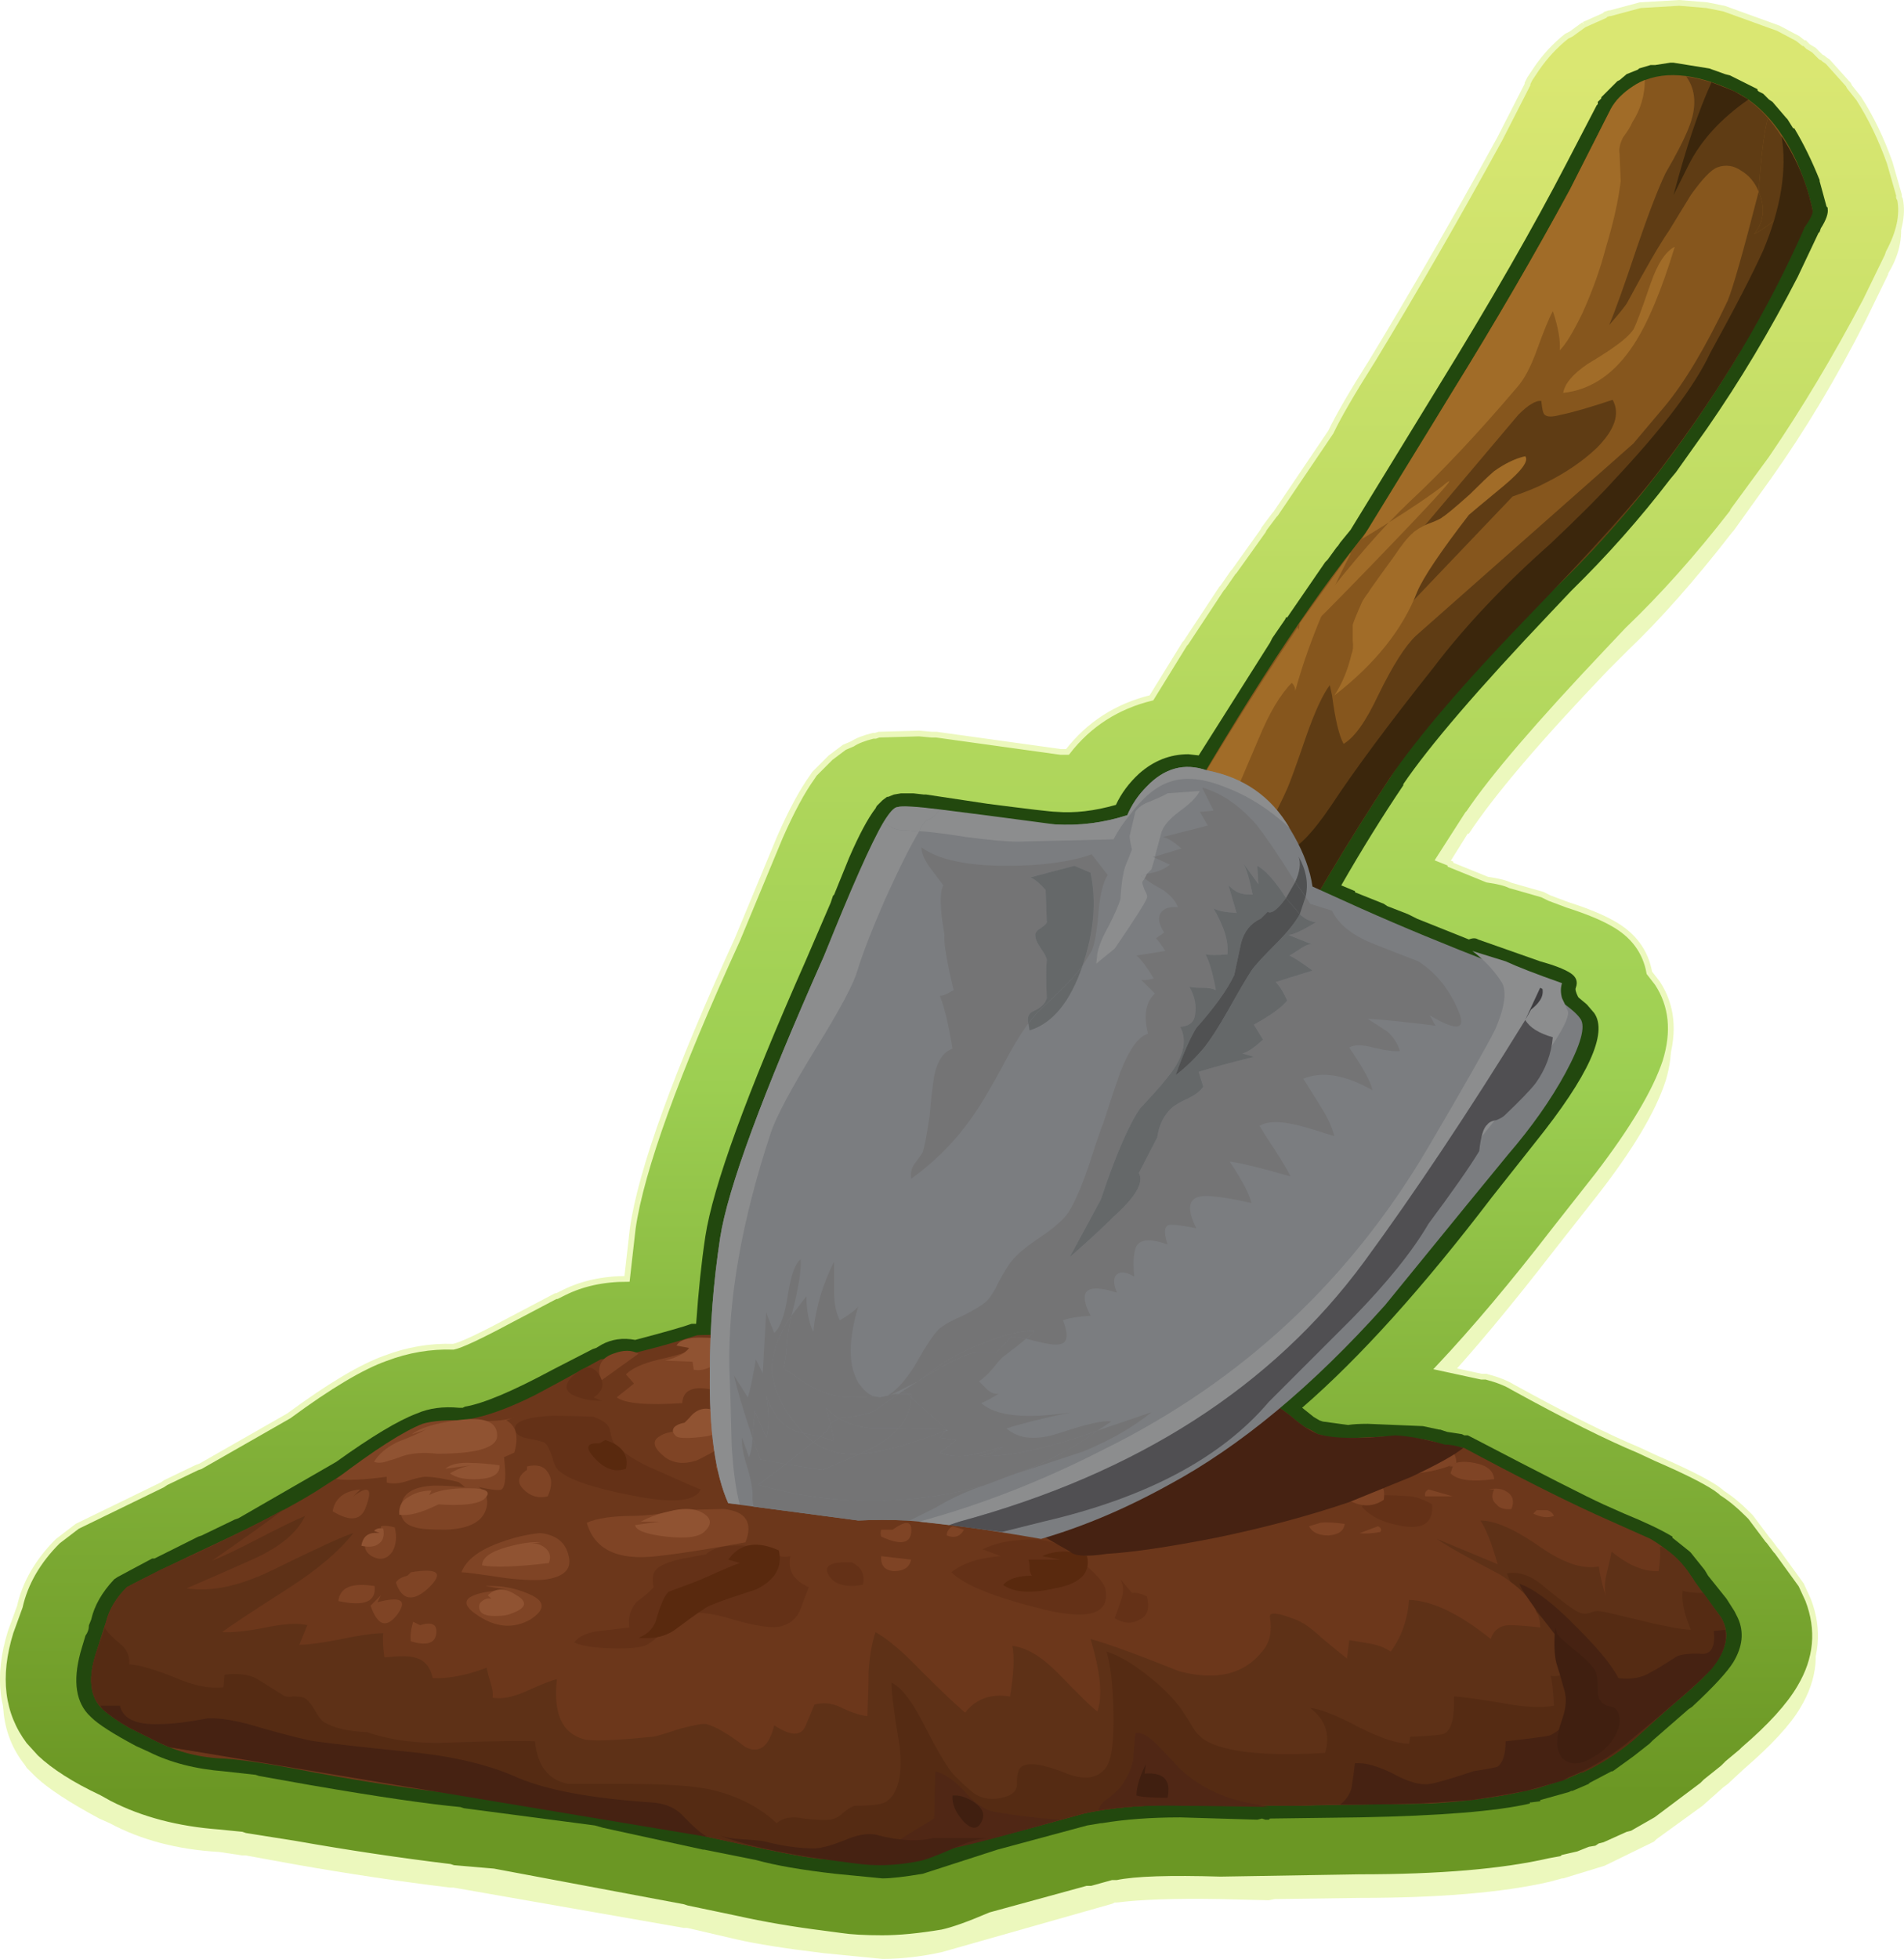 <?xml version="1.0" encoding="UTF-8"?>
<svg version="1.1" viewBox="0 0 82.78 85.127" xml:space="preserve" xmlns="http://www.w3.org/2000/svg" xmlns:xlink="http://www.w3.org/1999/xlink"><defs><radialGradient id="h" cx="59.35" cy="-28.575" r="46.578" gradientTransform="matrix(1 0 0 -1 0 -57.15)" gradientUnits="userSpaceOnUse"><stop stop-color="#CCEFE7" stop-opacity="0" offset="0"/><stop stop-color="#C7EDDC" stop-opacity=".043" offset=".063"/><stop stop-color="#BAE9C1" stop-opacity=".169" offset=".169"/><stop stop-color="#A5E193" stop-opacity=".372" offset=".306"/><stop stop-color="#88D755" stop-opacity=".651" offset=".471"/><stop stop-color="#66C912" offset=".651"/></radialGradient></defs>
<symbol id="e" transform="translate(-47.588 -52.125)" viewBox="0 -7.73 20.75 7.73">
		<path d="m18.5-4.3-2.7-1.1c-1.767-0.6-3.7-1.117-5.8-1.55-2.033-0.4-3.617-0.633-4.75-0.7-0.867-0.133-1.4-0.1-1.6 0.1l-1.65 0.95-2 1.95 7.8 4.65 1.65-0.45c0.2-0.033 0.65-0.1 1.35-0.2 0.567-0.1 1-0.2 1.3-0.3s0.7-0.35 1.2-0.75c0.467-0.4 0.85-0.65 1.15-0.75 0.7-0.2 1.816-0.216 3.35-0.05 0.6-0.033 1.317-0.167 2.15-0.4 0.233 0 0.5-0.05 0.8-0.15-0.367-0.3-1.117-0.717-2.25-1.25z" fill="#462212" fill-rule="evenodd"/>
</symbol>
<symbol transform="translate(-47.588 -52.125)" viewBox="0 -57.15 118.7 57.15">
		<path d="m95.5-30.35c10.733 7.7 18.3 17.717 22.7 30.05l0.5 0.3c-0.567-15.9-6.6-29.4-18.1-40.5s-25.267-16.65-41.3-16.65c-15.7 0-29.267 5.367-40.7 16.1-11.4 10.7-17.6 23.817-18.6 39.35 4.6-12 12.183-21.7 22.75-29.1 10.833-7.567 22.867-11.35 36.1-11.35 13.5 0 25.717 3.933 36.65 11.8z" fill="url(#h)" fill-rule="evenodd"/>
</symbol>
<symbol transform="translate(-47.588 -52.125)" viewBox="0 -55.8 110 55.8">
			<linearGradient id="f" x1="16165" x2="16221" y1="-53.855" y2="-53.855" gradientTransform="matrix(1.7929e-5 1 -1 -.001 .855 -16221)" gradientUnits="userSpaceOnUse">
			<stop stop-color="#E2B8B2" offset=".129"/>
			<stop stop-color="#fff" offset=".925"/>
		</linearGradient>
		<path d="m96-18c4.467-4.9 7.967-10.367 10.5-16.4 2.333-5.633 3.5-10.934 3.5-15.9 0-1.767-0.167-3.25-0.5-4.45-1.833 11.067-7.217 20.9-16.15 29.5-10.567 10.133-23.35 15.2-38.35 15.2-15.233 0-28.067-5.067-38.5-15.2-9-8.733-14.35-18.917-16.05-30.55-0.3 1.2-0.45 2.617-0.45 4.25 0 5.5 1.167 11.167 3.5 17 2.467 6.167 5.95 11.733 10.45 16.7 10.7 11.9 24.383 17.85 41.05 17.85 16.467 0 30.133-6 41-18z" fill="url(#f)" fill-rule="evenodd"/>
</symbol>
<symbol transform="translate(-47.588 -52.125)" viewBox="0 -61.344 110 61.344">
		<path d="m106.5-34.4c2.333-5.633 3.5-10.934 3.5-15.9 0-4.967-1.433-8.083-4.3-9.35-2.367-1.067-6.3-1.067-11.8 0-7.267 1.767-13.1 3.117-17.5 4.05-8 1.7-15.133 2.55-21.4 2.55-6.333 0-13.467-0.917-21.4-2.75-8.333-2.2-14.167-3.684-17.5-4.45-5.533-1.267-9.467-1.433-11.8-0.5-2.867 1.2-4.3 4.267-4.3 9.2 0 5.5 1.167 11.167 3.5 17 2.467 6.167 5.95 11.733 10.45 16.7 10.7 11.9 24.383 17.85 41.05 17.85 16.467 0 30.133-6 41-18 4.467-4.9 7.967-10.367 10.5-16.4z" fill="#fff" fill-rule="evenodd"/>
</symbol>
<g transform="translate(-47.588 -52.125)">
		<path d="m116.45 54.1 0.899-0.45h0.051l0.149-0.05 0.05-0.05 0.9-0.25 2.1-0.2 1.95 0.3 1.05 0.3 0.601 0.25c0.1 0.033 0.333 0.133 0.7 0.3l1.1 0.6 0.05 0.05 0.15 0.1 0.55 0.45 0.1 0.05v0.05h0.051l0.5 0.5 0.05 0.1 0.5 0.55 0.05 0.1 0.4 0.5c0.566 0.867 1.017 1.783 1.35 2.75v0.05l0.05 0.101 0.351 1.3v0.1l0.05 0.05c0.133 0.8-0.05 1.6-0.55 2.4l0.05-0.051-1 2.05c-1.267 2.5-2.634 4.783-4.101 6.85l-1.649 2.3-0.05 0.05c-1.601 2.066-3.117 3.783-4.551 5.15l-0.85 0.85c-2.934 3.066-4.95 5.434-6.05 7.1h-0.05l-1.25 2 5.6 1.95c1.066 0.4 1.717 0.684 1.95 0.851 0.899 0.5 1.434 1.199 1.6 2.1l0.351 0.5c0.633 0.934 0.75 2.05 0.35 3.35-0.434 1.334-1.417 2.983-2.95 4.95l-1.85 2.351c-1.934 2.5-3.617 4.516-5.05 6.05l2.05 0.399c0.399 0.066 0.783 0.2 1.149 0.4 2.233 1.233 4.067 2.166 5.5 2.8l0.75 0.351c1.067 0.399 1.934 0.833 2.601 1.3l0.2 0.1 0.05 0.05c0.267 0.167 0.633 0.483 1.1 0.95l0.15 0.15 0.75 0.95 0.05 0.1 0.1 0.1 0.2 0.25 0.05 0.101 0.551 0.649 0.5 0.801 0.3 0.649c0.533 1.267 0.417 2.533-0.351 3.8-0.433 0.733-1.25 1.617-2.449 2.65l-0.7 0.65-0.2 0.149-0.9 0.8-2 1.45-0.1 0.101-2.15 1.05-1.8 0.55h-0.05l-0.55 0.15c-2.033 0.466-4.783 0.699-8.25 0.699l-3.7 0.051-0.25 0.05-2.1-0.05c-1.967-0.034-3.467 0.016-4.5 0.149h-0.1l-0.1 0.05-7.4 2.101c-0.899 0.2-1.767 0.3-2.6 0.3l-2.55-0.25c-1.667-0.2-2.933-0.4-3.8-0.6l-2.15-0.5h-0.15l-10-1.75h-0.15c-2.2-0.268-4.433-0.601-6.7-1l-2.2-0.4h-0.15l-1-0.15c-1.8-0.1-3.383-0.517-4.75-1.25l-0.45-0.199c-1.3-0.7-2.216-1.301-2.75-1.801l-0.4-0.399-0.1-0.15c-1-1.267-1.2-2.899-0.6-4.899l0.4-1.101c0.233-1 0.783-1.934 1.65-2.8 0.2-0.267 0.483-0.483 0.85-0.65l3.7-1.85 0.15-0.05 1.35-0.65 0.15-0.1 2.65-1.4 1.2-0.8c1.667-1.2 3.067-2.033 4.2-2.5 0.9-0.334 1.883-0.483 2.95-0.45 0.434-0.134 1.284-0.533 2.55-1.2l1.9-1h0.05l0.3-0.199c0.8-0.4 1.717-0.601 2.75-0.601l0.25-2.149c0.367-2.601 1.883-6.784 4.55-12.551l1.85-4.5c0.434-0.967 0.9-1.833 1.4-2.6l0.8-0.85 0.95-0.6 0.9-0.3 0.101-0.05h0.149l0.7-0.101h0.85l0.2 0.05h0.55l0.2 0.05 2.75 0.35c1.334 0.233 2.217 0.35 2.65 0.35l0.1 0.05 0.2-0.05c1-1.2 2.217-1.983 3.65-2.35l1.45-2.3 0.051-0.1 1.55-2.3 0.05-0.05 0.45-0.65 0.05-0.1 1.25-1.75 0.05-0.1 0.449-0.55 0.05-0.1 2.4-3.5c0.434-0.866 1.033-1.917 1.8-3.15 1.634-2.633 3.483-5.85 5.55-9.65l1.2-2.3v-0.1l0.1-0.149 0.101-0.2 0.2-0.25c0.3-0.5 0.733-0.967 1.3-1.4l0.2-0.1 0.549-0.401z" fill="#ecf8bd" fill-rule="evenodd"/>
			<linearGradient id="g" x1="-136.44" x2="-52.37" y1="88.978" y2="88.978" gradientTransform="matrix(1.1887e-5 -1 1 -.001 0 0)" gradientUnits="userSpaceOnUse">
			<stop stop-color="#6B9724" offset=".074"/>
			<stop stop-color="#82B139" offset=".259"/>
			<stop stop-color="#9DCF52" offset=".447"/>
			<stop stop-color="#DAE772" offset=".965"/>
		</linearGradient>
		<path d="m116.45 53.2 0.899-0.4 0.051-0.05 0.149-0.05h0.05l1.301-0.351 1.699-0.1 1.2 0.1 0.75 0.15 2.351 0.85 0.85 0.45 0.25 0.201h0.05l0.15 0.15 0.25 0.15 0.3 0.3 0.1 0.05 0.051 0.05 0.149 0.1 0.9 1 0.05 0.1 0.4 0.5c0.533 0.833 0.983 1.767 1.35 2.8l0.4 1.399v0.101l0.05 0.1c0.128 0.675-0.038 1.441-0.5 2.3l-0.05 0.15-0.95 1.95c-1.3 2.466-2.667 4.75-4.101 6.85l-1.649 2.25-0.05 0.1c-1.5 1.933-3.017 3.633-4.551 5.1l-0.85 0.9c-3 3.167-5.017 5.517-6.05 7.05l-0.05 0.05-1.25 1.95 0.5 0.2v0.05l1.6 0.649c0.467 0.066 0.8 0.15 1 0.25l1.4 0.4 0.3 0.15 0.8 0.3c0.833 0.267 1.483 0.533 1.95 0.8 0.899 0.5 1.434 1.217 1.6 2.15l0.351 0.449c0.633 0.967 0.75 2.101 0.35 3.4-0.434 1.3-1.417 2.95-2.95 4.95l-1.85 2.35c-1.8 2.333-3.483 4.333-5.05 6l1.85 0.4h0.2c0.5 0.133 0.883 0.283 1.149 0.45 2.301 1.266 4.134 2.183 5.5 2.75l0.75 0.35c1.233 0.533 2.101 0.967 2.601 1.3l0.2 0.15 0.05 0.05c0.366 0.233 0.733 0.533 1.1 0.9l0.15 0.149 0.75 1 0.05 0.05 0.3 0.4 0.05 0.05 1.05 1.453 0.3 0.65c0.5 1.3 0.383 2.566-0.351 3.8-0.466 0.8-1.283 1.7-2.449 2.7l-0.101 0.1-0.6 0.5-0.2 0.2-0.75 0.6-0.15 0.15-2 1.5-1.05 0.6-0.2 0.05-1 0.45-0.199 0.05-0.15 0.1-0.3 0.05-0.5 0.2-0.65 0.149-0.05 0.051-0.55 0.1c-2.033 0.467-4.783 0.7-8.25 0.7l-6.05 0.1c-2.2-0.066-3.7-0.017-4.5 0.15h-0.2l-0.9 0.25h-0.2l-4.199 1.149c-0.934 0.4-1.634 0.65-2.101 0.75-1 0.167-1.866 0.25-2.6 0.25-0.767 0-1.367-0.033-1.8-0.1l-0.75-0.1c-1.333-0.167-2.6-0.384-3.8-0.65l-2.15-0.45-0.15-0.05-8.25-1.55-1.75-0.15-0.15-0.05c-2.2-0.267-4.433-0.6-6.7-1l-2.2-0.35-0.15-0.051-1-0.1c-1.8-0.134-3.383-0.55-4.75-1.25l-0.45-0.25c-1.2-0.566-2.117-1.15-2.75-1.75l-0.5-0.55c-1-1.334-1.2-2.967-0.6-4.9l0.4-1.1c0.233-1.034 0.783-1.983 1.65-2.851l0.85-0.649 3.7-1.8 0.15-0.101 1.35-0.649 0.15-0.051 3.85-2.199c1.767-1.301 3.167-2.134 4.2-2.5 0.967-0.367 1.95-0.534 2.95-0.5 0.333-0.067 1.184-0.467 2.55-1.2l1.9-1h0.05l0.3-0.15c0.8-0.399 1.717-0.6 2.75-0.6l0.25-2.2c0.367-2.533 1.883-6.717 4.55-12.55l1.85-4.45c0.5-1.134 0.967-2 1.4-2.6l0.1-0.15 0.7-0.7 0.6-0.45 0.35-0.149c0.2-0.134 0.5-0.25 0.9-0.351h0.101l0.149-0.051 1.75-0.049 0.55 0.05h0.2l5.4 0.75h0.3c0.934-1.2 2.15-1.983 3.65-2.35l1.45-2.35 0.051-0.05 1.55-2.35 0.05-0.05 0.449-0.65 0.05-0.05 1.25-1.75 0.05-0.101 0.45-0.6 0.05-0.05 2.4-3.55c0.333-0.7 0.934-1.733 1.8-3.1 1.8-2.967 3.65-6.184 5.55-9.65l1.2-2.35v-0.05l0.1-0.2 0.301-0.45c0.366-0.533 0.8-1 1.3-1.399l0.2-0.101 0.549-0.399z" fill="url(#g)" fill-rule="evenodd"/>
		<path d="m116.45 53.2-0.55 0.4-0.2 0.101c-0.5 0.399-0.934 0.866-1.3 1.399l-0.301 0.45-0.1 0.2v0.05l-1.2 2.35c-1.899 3.466-3.75 6.683-5.55 9.65-0.866 1.367-1.467 2.4-1.8 3.1l-2.4 3.55-0.049 0.05-0.45 0.6-0.05 0.1-1.25 1.75-0.05 0.05-0.45 0.65-0.05 0.05-1.55 2.35-0.05 0.05-1.45 2.35c-1.501 0.366-2.718 1.149-3.651 2.35h-0.3l-5.4-0.75h-0.2l-0.55-0.05-1.75 0.05-0.15 0.05h-0.1c-0.399 0.101-0.7 0.217-0.9 0.351l-0.35 0.149-0.6 0.45-0.7 0.7-0.1 0.15c-0.433 0.6-0.9 1.466-1.4 2.6l-1.85 4.45c-2.667 5.833-4.183 10.017-4.55 12.55l-0.25 2.2c-1.033 0-1.95 0.2-2.75 0.6l-0.3 0.15h-0.05l-1.9 1c-1.367 0.733-2.217 1.133-2.55 1.2-1-0.034-1.983 0.133-2.95 0.5-1.033 0.366-2.434 1.199-4.2 2.5l-3.85 2.199-0.15 0.051-1.35 0.649-0.15 0.101-3.7 1.8-0.85 0.65c-0.867 0.867-1.417 1.816-1.65 2.851l-0.4 1.1c-0.6 1.934-0.4 3.566 0.6 4.9l0.5 0.55c0.633 0.6 1.55 1.184 2.75 1.75l0.45 0.25c1.367 0.7 2.95 1.116 4.75 1.25l1 0.1 0.15 0.051 2.2 0.35c2.267 0.4 4.5 0.733 6.7 1l0.15 0.05 1.75 0.15 8.25 1.548 0.15 0.05 2.15 0.45c1.2 0.267 2.467 0.483 3.8 0.65l0.75 0.1c0.434 0.066 1.034 0.1 1.8 0.1 0.733 0 1.6-0.083 2.6-0.25 0.467-0.1 1.167-0.35 2.101-0.75l4.199-1.149h0.2l0.9-0.25h0.2c0.8-0.167 2.3-0.217 4.5-0.15l6.05-0.1c3.467 0 6.217-0.233 8.25-0.7l0.55-0.1 0.05-0.051 0.65-0.149 0.5-0.2 0.3-0.05 0.15-0.101 0.199-0.05 1-0.45 0.2-0.05 1.05-0.6 2-1.5 0.15-0.15 0.75-0.6 0.2-0.2 0.6-0.5 0.101-0.1c1.166-1 1.983-1.9 2.449-2.7 0.733-1.233 0.851-2.5 0.351-3.8l-0.3-0.65-1.051-1.45-0.05-0.05-0.3-0.4-0.05-0.05-0.75-1-0.15-0.149c-0.366-0.367-0.733-0.667-1.1-0.9l-0.05-0.05-0.2-0.15c-0.5-0.333-1.367-0.767-2.601-1.3l-0.75-0.35c-1.366-0.567-3.199-1.484-5.5-2.75-0.267-0.167-0.649-0.317-1.149-0.45h-0.2l-1.85-0.4c1.566-1.667 3.25-3.667 5.05-6l1.85-2.35c1.533-2 2.517-3.65 2.95-4.95 0.4-1.3 0.283-2.434-0.35-3.4l-0.35-0.45c-0.166-0.934-0.7-1.65-1.6-2.15-0.467-0.267-1.117-0.533-1.95-0.8l-0.8-0.3-0.3-0.15-1.4-0.4c-0.2-0.1-0.533-0.184-1-0.25l-1.6-0.649v-0.05l-0.5-0.2 1.25-1.95 0.05-0.05c1.033-1.534 3.05-3.884 6.05-7.05l0.85-0.9c1.534-1.467 3.051-3.167 4.551-5.1l0.05-0.1 1.649-2.25c1.434-2.1 2.801-4.383 4.101-6.85l0.95-1.95 0.05-0.15c0.462-0.858 0.628-1.625 0.5-2.3l-0.05-0.1v-0.101l-0.4-1.399c-0.366-1.034-0.816-1.967-1.35-2.8l-0.4-0.5-0.05-0.1-0.9-1-0.149-0.1-0.051-0.05-0.1-0.05-0.3-0.3-0.25-0.15-0.15-0.151h-0.05l-0.25-0.2-0.85-0.45-2.351-0.85-0.75-0.15-1.2-0.1-1.699 0.1-1.3 0.35h-0.05l-0.149 0.05-0.051 0.05-0.9 0.4z" fill="none" stroke="#ecf8bd" stroke-width=".25"/>
		<path d="m118.3 55.35 0.5-0.2 0.05-0.05 0.5-0.149h0.2l0.65-0.101h0.149l1.551 0.25 0.699 0.25 0.2 0.05 1.2 0.6v0.05l0.05 0.05 0.2 0.101 0.25 0.25 0.15 0.1 0.6 0.7 0.05 0.05 0.25 0.4h0.05c0.4 0.666 0.768 1.416 1.101 2.25v0.049l0.3 1.1 0.05 0.05v0.05c0.033 0.2-0.066 0.483-0.3 0.85l-0.05 0.15-0.05 0.05-0.9 1.9c-1.2 2.333-2.517 4.534-3.95 6.6l-1.35 1.9-0.25 0.3c-1.3 1.7-2.733 3.316-4.3 4.85l-0.9 0.95c-3.133 3.3-5.267 5.783-6.4 7.45v0.05c-0.899 1.333-1.8 2.783-2.699 4.35l0.6 0.25v0.05l1.25 0.5 0.15 0.1 0.899 0.35 0.4 0.2 2.25 0.9c0.167-0.067 0.3-0.067 0.399 0l2.7 0.95c0.601 0.166 1.033 0.333 1.3 0.5 0.268 0.166 0.351 0.383 0.25 0.649-0.033 0.066 0 0.2 0.101 0.4l0.05 0.05 0.3 0.25 0.05 0.05 0.301 0.351c0.6 0.866-0.25 2.732-2.551 5.6l-1.899 2.4c-3 3.933-5.75 6.982-8.25 9.149l0.5 0.4 0.25 0.149 0.149 0.051 1.101 0.149c0.2-0.033 0.483-0.05 0.85-0.05l2.4 0.1 0.7 0.15h0.05l0.3 0.1 0.65 0.101 0.1 0.05h0.15l0.199 0.1c3.067 1.601 4.967 2.566 5.7 2.9l0.9 0.4c0.899 0.366 1.6 0.699 2.1 1v0.05l0.75 0.6 0.05 0.05 0.601 0.75 0.149 0.25 0.801 1 0.35 0.551 0.15 0.3c0.267 0.6 0.199 1.233-0.2 1.899-0.267 0.434-0.867 1.084-1.8 1.95l-0.15 0.1-1.55 1.35-0.15 0.15-0.7 0.55-0.9 0.65h-0.05l-0.95 0.5-0.05 0.051-0.7 0.3h-0.05l-0.1 0.049-1.25 0.35v0.051l-0.399 0.05h-0.05v0.05c-1.433 0.333-3.899 0.533-7.399 0.6l-3.9 0.051-0.05 0.05h-0.15l-0.149-0.05-0.2 0.05-3.35-0.1c-1.267 0-2.4 0.084-3.4 0.25h-0.05l-0.601 0.101-3.899 1.05-3.25 1.05c-0.8 0.134-1.384 0.2-1.75 0.2l-2.05-0.2c-1.466-0.167-2.617-0.366-3.45-0.6l-2.25-0.45h-0.05l-4.35-0.95-0.35-0.1-5.7-0.75-0.15-0.05c-1.434-0.134-3.6-0.45-6.5-0.95l-2.25-0.4-0.15-0.05-1.35-0.15c-1.267-0.1-2.367-0.383-3.3-0.85l-0.55-0.25c-1-0.533-1.65-0.95-1.95-1.25l-0.15-0.15c-0.566-0.633-0.65-1.6-0.25-2.899l0.15-0.5c0.1-0.134 0.15-0.284 0.15-0.45l0.1-0.25c0.134-0.6 0.467-1.184 1-1.75l0.15-0.1 1.5-0.801h0.1l1.9-0.949 0.15-0.051 1.45-0.699 0.15-0.051 4.25-2.449c1.533-1.101 2.7-1.801 3.5-2.101 0.533-0.233 1.15-0.316 1.85-0.25h0.15l0.1-0.05c0.8-0.134 2.067-0.667 3.8-1.6l1.75-0.9 0.15-0.05 0.25-0.15c0.434-0.233 0.917-0.3 1.45-0.2 1.267-0.333 2.083-0.566 2.45-0.699h0.2c0.1-1.434 0.233-2.7 0.4-3.801 0.333-2.166 1.783-6.149 4.35-11.949l1.1-2.551 0.1-0.3 0.05-0.05 0.65-1.6c0.434-1 0.816-1.717 1.15-2.15l0.05-0.1 0.25-0.25 0.2-0.15h0.05l0.25-0.1 0.3-0.051h0.55l0.45 0.051h0.1l2.65 0.399c1.8 0.233 2.8 0.351 3 0.351 0.8 0.066 1.667-0.034 2.6-0.301 0.233-0.5 0.567-0.949 1-1.35 0.634-0.566 1.351-0.85 2.15-0.85l0.45 0.05 3.1-4.9 0.101-0.2 0.55-0.8 0.05-0.1h0.05l1.65-2.4 0.1-0.1 0.4-0.55 0.05-0.05 0.1-0.149 0.45-0.55 3.8-6.2c2.301-3.733 4.167-6.983 5.601-9.75l1.3-2.5 0.05-0.05v-0.1l0.15-0.15v-0.05l0.7-0.7 0.1-0.05 0.298-0.25z" fill="#22480e" fill-rule="evenodd"/>
			<g fill-rule="evenodd">
				<path d="m94 108.7c-0.033-0.5-0.15-0.934-0.35-1.3 0.833 0.266 1.833 0.732 3 1.399 1.3 0.767 2.217 1.25 2.75 1.45 0.199 0.566 0.3 0.9 0.3 1 0.2 1.467-0.066 2.733-0.8 3.8-0.301 0.434-0.567 0.7-0.801 0.8-0.232 0.066-0.616 0.066-1.149 0-0.566-0.066-1.066-0.316-1.5-0.75-0.3-0.267-0.7-0.767-1.2-1.5-0.633-0.9-0.866-1.7-0.7-2.4 0.3-1.37 0.45-2.2 0.45-2.5z" fill="#6c371b"/>
				<path d="m77.9 110.15c0.633-0.034 1.684-0.018 3.15 0.05 1.367 0.066 2.417 0.066 3.15 0 2.899-0.233 4.934-0.317 6.1-0.25 1.267 0.066 2.867 0.416 4.8 1.05 3.034 0.934 4.634 1.416 4.801 1.45 0.199 0.033 0.649 0.1 1.35 0.2 0.566 0.1 1 0.199 1.3 0.3 0.3 0.1 0.7 0.35 1.2 0.75 0.467 0.399 0.85 0.649 1.15 0.75 0.666 0.2 1.633 0.316 2.899 0.35 1.5 0.033 2.483 0.083 2.95 0.15l0.5 0.1c2.3 1.233 4.217 2.2 5.75 2.9 0.6 0.267 1.384 0.616 2.35 1.05 0.733 0.434 1.317 0.967 1.75 1.6l0.2 0.301c0.233 0.333 0.601 0.833 1.101 1.5 0.366 0.6 0.3 1.25-0.2 1.949-0.233 0.367-0.783 0.917-1.65 1.65-0.533 0.467-1.283 1.116-2.25 1.95-0.866 0.666-1.767 1.166-2.7 1.5-1.566 0.566-3.5 0.916-5.8 1.05-2.7 0.033-4.7 0.066-6 0.1-0.267 0-1.8-0.017-4.6-0.05-1.9 0-3.417 0.134-4.55 0.4-2.634 0.733-4.617 1.25-5.95 1.55-2.3 0.5-4.367 0.6-6.2 0.3-1-0.167-3.133-0.616-6.4-1.35-2.7-0.601-4.9-0.983-6.6-1.15-2.633-0.233-5.383-0.616-8.25-1.149-1.7-0.334-2.983-0.534-3.85-0.601-1.1-0.033-2.1-0.283-3-0.75-0.533-0.267-0.933-0.467-1.2-0.6-0.467-0.267-0.85-0.534-1.15-0.8-0.566-0.534-0.65-1.384-0.25-2.551l0.4-1.25c0.133-0.533 0.433-1.033 0.9-1.5 0.733-0.399 2.1-1.066 4.1-2 1.767-0.833 3.133-1.55 4.1-2.149 1.434-0.934 3.034-1.9 4.8-2.9 0.8-0.066 1.417-0.149 1.85-0.25 0.8-0.134 1.767-0.483 2.9-1.05 0.633-0.334 1.583-0.85 2.85-1.55 1.132-0.167 2.532-0.516 4.199-1.05z" fill="#6c371b"/>
				<path d="m76.1 131.45c-2.7-0.601-4.9-0.983-6.6-1.15l-14.55-2.25-0.55-0.25c-0.533-0.267-0.933-0.467-1.2-0.6-0.467-0.267-0.85-0.534-1.15-0.8-0.566-0.534-0.65-1.384-0.25-2.551l0.4-1.25c0.133-0.533 0.433-1.033 0.9-1.5l1.45-0.75c2.434-1.1 4.233-1.983 5.4-2.649-0.7 0.533-1.75 1.283-3.15 2.25 0.434-0.167 1.1-0.483 2-0.95s1.583-0.8 2.05-1c-0.333 0.733-1.1 1.366-2.3 1.9-0.667 0.3-1.616 0.716-2.85 1.25 1.066 0.166 2.316-0.101 3.75-0.801 1.966-0.967 3.133-1.5 3.5-1.6-0.6 0.767-1.517 1.55-2.75 2.35-1.667 1.066-2.65 1.717-2.95 1.95 0.4 0.033 1.033-0.033 1.9-0.2 0.8-0.166 1.4-0.199 1.8-0.1l-0.35 0.85c0.4 0 1.017-0.083 1.85-0.25 0.8-0.166 1.4-0.25 1.8-0.25-0.033 0.2-0.017 0.551 0.05 1.051 0.634-0.067 1.067-0.067 1.3 0 0.433 0.1 0.7 0.399 0.8 0.899 0.667 0.033 1.45-0.116 2.35-0.45 0 0.066 0.05 0.267 0.15 0.601 0.1 0.3 0.133 0.533 0.1 0.7 0.4 0.066 0.867-0.018 1.4-0.25 0.733-0.334 1.2-0.518 1.4-0.551-0.167 1.467 0.217 2.334 1.15 2.601 0.333 0.1 1.333 0.066 3-0.101 0.1 0 0.5-0.116 1.2-0.35 0.633-0.167 1.017-0.233 1.15-0.2 0.4 0.101 0.967 0.434 1.7 1 0.6 0.3 1.017-0.017 1.25-0.95 0.7 0.467 1.15 0.483 1.35 0.051l0.4-0.95c0.367-0.101 0.733-0.067 1.1 0.1 0.467 0.233 0.867 0.366 1.2 0.4 0.033-0.834 0.05-1.45 0.05-1.851 0.034-0.699 0.134-1.3 0.301-1.8 0.533 0.3 1.183 0.851 1.949 1.65 0.934 0.933 1.584 1.55 1.95 1.85 0.467-0.6 1.117-0.833 1.95-0.7 0.167-1 0.2-1.733 0.1-2.199 0.601 0.066 1.25 0.449 1.95 1.149 0.967 1 1.55 1.566 1.75 1.7 0.233-0.667 0.134-1.717-0.3-3.15 0.733 0.2 2.017 0.667 3.85 1.4 1.634 0.434 2.851 0.133 3.65-0.9 0.3-0.366 0.4-0.85 0.3-1.449-0.033-0.234 0.334-0.2 1.101 0.1 0.3 0.1 0.683 0.366 1.149 0.8 0.601 0.5 0.967 0.8 1.101 0.9l0.1-0.8 0.9 0.149c0.366 0.066 0.666 0.184 0.899 0.351 0.467-0.634 0.733-1.384 0.8-2.25 1 0.033 2.184 0.6 3.551 1.699 0.133-0.399 0.416-0.6 0.85-0.6 0.267 0 0.7 0.033 1.3 0.1 0-0.8-0.583-1.566-1.75-2.3-1.399-0.733-2.316-1.25-2.75-1.55 0.567 0.233 1.45 0.6 2.65 1.1-0.267-0.934-0.517-1.566-0.75-1.899 0.633 0 1.5 0.383 2.6 1.149 1 0.7 1.851 0.983 2.55 0.851 0.034 0.3 0.134 0.733 0.301 1.3-0.067-0.3-0.051-0.65 0.05-1.05 0.1-0.4 0.167-0.7 0.2-0.9 0.733 0.601 1.416 0.884 2.05 0.851 0.066-0.467 0.083-0.817 0.05-1.051h0.1c0.5 0.301 0.917 0.717 1.25 1.25l0.2 0.301c0.233 0.333 0.601 0.833 1.101 1.5 0.366 0.6 0.3 1.25-0.2 1.949-0.233 0.367-0.783 0.917-1.65 1.65-0.467 0.4-1.116 0.983-1.95 1.75-0.732 0.6-1.466 1.066-2.199 1.4h-0.1l-0.649 0.3-0.2 0.05-1.05 0.35-1.2 0.25c-1.101 0.2-2.4 0.334-3.9 0.4-1.767 0.033-3.1 0.05-4 0.05l-1.5 0.05c-0.267 0-1.8-0.017-4.6-0.05-1.9 0-3.417 0.134-4.55 0.4-2.634 0.733-4.617 1.25-5.95 1.55-2.3 0.5-4.367 0.6-6.2 0.3-1.001-0.167-3.134-0.616-6.401-1.35z" fill="#5e3117"/>
				<path d="m76.1 131.45c-2.7-0.601-4.9-0.983-6.6-1.15l-14.55-2.25-0.55-0.25c-0.533-0.267-0.933-0.467-1.2-0.6-0.467-0.267-0.85-0.534-1.15-0.8-0.566-0.534-0.65-1.384-0.25-2.551l0.35-1c0.067 0.167 0.284 0.4 0.65 0.7 0.3 0.233 0.434 0.533 0.4 0.9 0.466 0.033 1.15 0.233 2.05 0.6 0.767 0.333 1.45 0.467 2.05 0.4l0.05-0.55c0.533-0.067 0.983-0.018 1.35 0.149 0.066 0.033 0.466 0.283 1.2 0.75 0.1 0.066 0.25 0.083 0.45 0.05 0.2 0 0.35 0.017 0.45 0.051 0.134 0.066 0.284 0.232 0.45 0.5 0.167 0.3 0.3 0.482 0.4 0.55 0.434 0.267 1.067 0.416 1.9 0.45 1.067 0.366 2.284 0.516 3.65 0.449 2.066-0.066 3.283-0.083 3.65-0.05 0.1 1.066 0.583 1.684 1.45 1.851h2.6c1.5 0 2.617 0.066 3.35 0.199 1.233 0.233 2.267 0.733 3.1 1.5 0.3-0.233 0.683-0.3 1.15-0.199 0.567 0.066 0.967 0.083 1.2 0.05 0.2-0.034 0.383-0.134 0.55-0.3 0.2-0.167 0.367-0.268 0.5-0.301 0.767 0 1.233-0.066 1.4-0.199 0.5-0.367 0.683-1.167 0.55-2.4-0.233-1.367-0.351-2.283-0.351-2.75 0.434 0.2 0.917 0.833 1.45 1.9 0.601 1.166 1.033 1.883 1.3 2.149 0.434 0.434 0.733 0.7 0.9 0.8 0.333 0.2 0.717 0.25 1.15 0.15 0.467-0.1 0.683-0.316 0.649-0.65 0-0.366 0.067-0.6 0.2-0.699 0.3-0.2 0.917-0.117 1.85 0.25 0.867 0.366 1.483 0.283 1.851-0.25 0.233-0.367 0.333-1.2 0.3-2.5-0.033-1.101-0.133-1.934-0.3-2.5 0.533 0.166 1.133 0.516 1.8 1.05 0.6 0.466 1.083 0.95 1.45 1.45 0.2 0.3 0.399 0.616 0.6 0.949 0.2 0.267 0.483 0.467 0.851 0.601 0.967 0.366 2.566 0.483 4.8 0.35 0.233-0.8 0.017-1.45-0.65-1.95 0.434 0.033 1.15 0.316 2.15 0.851 0.934 0.466 1.649 0.7 2.149 0.7l0.051-0.301c0.899-0.033 1.399-0.083 1.5-0.149 0.3-0.167 0.433-0.7 0.399-1.601 0.267 0 1 0.101 2.2 0.301 0.9 0.166 1.617 0.199 2.15 0.1-0.033-0.667-0.084-1.1-0.15-1.3 0.167 0.033 0.434 0 0.8-0.101 0.101-0.733-0.366-1.616-1.399-2.649-0.167-0.467-0.551-0.917-1.15-1.351l-0.15-0.35c0.534-0.1 1.084 0.1 1.65 0.6 0.767 0.634 1.267 1 1.5 1.101 0.167 0.066 0.333 0.066 0.5 0 0.167-0.067 0.316-0.084 0.45-0.05 0.066 0 0.717 0.149 1.95 0.449 0.8 0.2 1.449 0.316 1.949 0.351-0.3-0.733-0.416-1.3-0.35-1.7 0.167 0.066 0.467 0.1 0.9 0.1l0.75 1.051c0.366 0.6 0.3 1.25-0.2 1.949-0.233 0.367-0.783 0.917-1.65 1.65-0.467 0.4-1.116 0.983-1.95 1.75-0.732 0.6-1.466 1.066-2.199 1.4h-0.1l-0.649 0.3-2.45 0.649c-1.101 0.2-2.4 0.334-3.9 0.4-1.767 0.033-3.1 0.05-4 0.05l-1.5 0.05c-0.267 0-1.8-0.017-4.6-0.05-1.9 0-3.417 0.134-4.55 0.4-2.634 0.733-4.617 1.25-5.95 1.55-2.3 0.5-4.367 0.6-6.2 0.3-1.001-0.166-3.134-0.615-6.401-1.349z" fill="#552b13"/>
				<path d="m77.25 131c0.467 0.5 0.833 0.816 1.1 0.95l-23.4-3.9-0.55-0.25c-0.533-0.267-0.933-0.467-1.2-0.6-0.467-0.267-0.85-0.534-1.15-0.8l-0.1-0.15h0.85c0.134 0.566 0.7 0.833 1.7 0.8 0.533 0 1.233-0.083 2.1-0.25 0.566-0.033 1.333 0.101 2.3 0.4 1.167 0.333 1.967 0.533 2.4 0.6 1 0.134 2.5 0.3 4.5 0.5 1.733 0.2 3.184 0.566 4.35 1.101 1.3 0.533 3.217 0.883 5.75 1.05 0.567 0.032 1.017 0.215 1.35 0.549z" fill="#462212"/>
				<path d="m89 132.45c-1.8 0.399-3.417 0.566-4.85 0.5h0.25c0.633-0.067 1.3-0.3 2-0.7 0.767-0.467 1.366-0.834 1.8-1.1l0.05-2.051c0.4 0.101 0.816 0.384 1.25 0.851 0.434 0.5 0.85 0.8 1.25 0.899 1.167 0.2 2.15 0.316 2.95 0.351-2.066 0.6-3.634 1.017-4.7 1.25z" fill="#502715"/>
				<path d="m99 130.6c-1.467-0.033-2.684 0.033-3.65 0.2 0.034-0.2 0.184-0.384 0.45-0.55 0.3-0.233 0.5-0.434 0.601-0.6 0.233-0.367 0.383-0.7 0.449-1 0-0.067 0.034-0.467 0.101-1.2 0.233-0.067 0.55 0.1 0.95 0.5 0.199 0.2 0.5 0.517 0.899 0.95 0.767 0.766 1.75 1.283 2.95 1.55l1 0.2c-1.67-0.03-2.917-0.05-3.75-0.05z" fill="#502715"/>
				<path d="m117.95 125.05c0.566 0.066 1.033-0.017 1.399-0.25 0.2-0.1 0.584-0.333 1.15-0.7 0.267-0.1 0.65-0.133 1.15-0.1 0.366-0.033 0.517-0.367 0.449-1l0.5-0.05c0.101 0.5-0.083 1.05-0.55 1.649-0.267 0.301-0.767 0.767-1.5 1.4-0.5 0.434-1.233 1.05-2.2 1.85-0.833 0.667-1.683 1.167-2.55 1.5l-0.25 0.15-1.6 0.45-2.351 0.399-0.85 0.051h-0.05c-1.066 0.1-2.684 0.149-4.851 0.149 0.233-0.167 0.4-0.399 0.5-0.7 0.067-0.434 0.117-0.8 0.15-1.1 0.434-0.033 0.983 0.116 1.65 0.45 0.666 0.366 1.199 0.517 1.6 0.45 0.267-0.034 0.9-0.217 1.9-0.551 0.633-0.1 0.983-0.166 1.05-0.199 0.233-0.167 0.35-0.534 0.35-1.101 1.167-0.134 1.8-0.217 1.9-0.25 0.6-0.233 0.983-0.866 1.149-1.899 0.134-0.734-0.183-1.584-0.949-2.551-0.934-1.199-1.434-1.916-1.5-2.149 0.666 0.233 1.517 0.883 2.55 1.95 0.904 0.902 1.488 1.619 1.754 2.152z" fill="#462212"/>
				<path d="m115.3 123.15c0.134 0.166 0.434 0.433 0.9 0.8 0.399 0.333 0.649 0.6 0.75 0.8 0.066 0.133 0.1 0.35 0.1 0.65 0 0.333 0.033 0.533 0.101 0.6 0.1 0.166 0.267 0.267 0.5 0.3 0.199 0.033 0.316 0.2 0.35 0.5s-0.083 0.634-0.35 1c-0.233 0.3-0.483 0.517-0.75 0.65-0.334 0.233-0.65 0.333-0.95 0.3-0.367-0.066-0.583-0.3-0.65-0.7-0.033-0.233 0-0.533 0.101-0.899 0.166-0.467 0.25-0.784 0.25-0.95 0.033-0.233 0-0.5-0.101-0.8-0.1-0.367-0.183-0.65-0.25-0.851-0.133-0.366-0.166-0.934-0.1-1.7l0.099 0.3z" fill="#401f10"/>
				<path d="m97.4 128.8-0.051 0.4c0.834-0.067 1.167 0.283 1 1.05-0.699 0-1.149-0.033-1.35-0.1 1e-3 -0.367 0.135-0.817 0.401-1.35z" fill="#401f10"/>
				<path d="m89 130.15h0.1c0.268 0 0.551 0.1 0.851 0.3 0.333 0.233 0.45 0.483 0.35 0.75-0.166 0.433-0.433 0.466-0.8 0.1-0.367-0.4-0.534-0.783-0.501-1.15z" fill="#401f10"/>
				<path d="m89.15 132.4c-0.834 0.366-1.367 0.566-1.601 0.6-0.967 0.2-1.899 0.233-2.8 0.1-2.63-0.324-4.58-0.725-5.85-1.199 0.225 0.07 0.525 0.121 0.9 0.149 0.567 0.033 0.917 0.066 1.05 0.101 0.767 0.199 1.483 0.3 2.15 0.3 0.267 0 0.7-0.117 1.3-0.351 0.534-0.233 0.983-0.316 1.351-0.25 1 0.267 1.833 0.316 2.5 0.15h2.399c-0.399 0.026-0.865 0.16-1.399 0.4z" fill="#462212"/>
				<path d="m88.95 118.15c-3.066 0.066-5.267-0.117-6.6-0.551 0.167 0 1.333 0.033 3.5 0.101 1.467 0.066 2.584-0.117 3.351-0.55 0.066-0.034 0.1-0.117 0.1-0.25 0-0.134 0.05-0.234 0.15-0.301 0.233-0.133 0.616-0.184 1.149-0.149 0.601 0.033 1.018 0.017 1.25-0.05 0.2-0.067 0.467-0.2 0.801-0.4 0.366-0.267 0.583-0.483 0.649-0.65-0.1-0.233-0.183-0.399-0.25-0.5 0.101-0.1 0.417-0.217 0.95-0.35 0.367-0.1 0.517-0.35 0.45-0.75l1.7-0.35c0.066-0.234-0.017-0.467-0.25-0.7l0.149-0.3c0.567-0.2 0.983 0 1.25 0.6 0.233 0.566 0.283 1.184 0.15 1.85-0.167-0.033-0.55 0-1.15 0.101-0.033 0-0.183 0.017-0.45 0.05-0.199 0.033-0.366 0.1-0.5 0.2-0.066 0.066-0.083 0.2-0.05 0.399 0 0.233-0.017 0.367-0.05 0.4-0.2 0.2-0.533 0.333-1 0.4-0.5 0.1-0.833 0.199-1 0.3-0.066 0.033-0.1 0.149-0.1 0.35 0.033 0.167 0 0.267-0.101 0.3-0.233 0.134-0.6 0.184-1.1 0.15-1.431 0.434-2.431 0.65-2.998 0.65z" fill="#643117"/>
				<path d="m103.05 113.85h-0.35c0.333-0.066 0.783 0 1.35 0.2 0.634 0.2 1 0.467 1.101 0.8 0.1 0.4-0.067 0.783-0.5 1.15-0.101 0.2-0.233 0.6-0.4 1.2-0.2 0.3-0.533 0.5-1 0.6-0.6 0.033-1.05 0.066-1.35 0.101-1.4 0.232-2.4 0.216-3-0.051 0.033-0.366 0.283-0.517 0.75-0.449 0-0.167-0.084-0.334-0.25-0.5-0.167-0.167-0.233-0.367-0.2-0.601 0.167 0 0.467 0.033 0.899 0.101 0.434 0 0.733-0.034 0.9-0.101 0.134-0.066 0.316-0.25 0.55-0.55 0.167-0.267 0.367-0.384 0.601-0.35v-0.5c0.133 0 0.35-0.018 0.649-0.051-0.1-0.533-0.017-0.866 0.25-0.999z" fill="#643117"/>
				<path d="m108.9 117.15c0.276 0.025 0.593 0.142 0.949 0.35 0.067 0.767-0.35 1.083-1.25 0.95-0.833-0.134-1.433-0.417-1.8-0.851 0.134-0.3 0.45-0.467 0.95-0.5 0.268 1e-3 0.651 0.017 1.151 0.051z" fill="#643117"/>
				<path d="m70 114.3c-0.133-0.366 0.383-0.583 1.55-0.649 0.567 0 1.267 0.016 2.1 0.05h-0.25c0.4 0.133 0.633 0.316 0.7 0.55 0.066 0.333 0.133 0.533 0.2 0.6 0.4 0.434 1 0.816 1.8 1.15 1.267 0.566 1.917 0.85 1.95 0.85-0.233 0.533-1.25 0.617-3.05 0.25-1.7-0.333-2.75-0.699-3.15-1.1-0.1-0.1-0.184-0.283-0.25-0.55-0.1-0.3-0.2-0.5-0.3-0.601-0.066-0.066-0.3-0.133-0.7-0.199-0.367-0.068-0.567-0.184-0.6-0.351z" fill="#643117"/>
				<path d="m73.75 113c-0.5 0-0.917-0.084-1.25-0.25-0.433-0.233-0.367-0.566 0.2-1 0.4-0.3 0.716-0.25 0.95 0.15 0.233 0.366 0.15 0.683-0.25 0.949l0.35 0.15z" fill="#643117"/>
				<path d="m80.15 119.3c0.1 0.033 0.4 0.134 0.9 0.3 0.367 0.167 0.667 0.217 0.9 0.15-0.133 0.6 0.133 1.05 0.8 1.35-0.1 0.267-0.233 0.617-0.4 1.051-0.167 0.333-0.434 0.55-0.8 0.649-0.366 0.101-1.066 0-2.1-0.3-0.967-0.3-1.684-0.367-2.15-0.2-0.2 0.066-0.483 0.3-0.85 0.7-0.367 0.366-0.65 0.583-0.85 0.65-0.367 0.1-0.9 0.133-1.6 0.1s-1.183-0.117-1.45-0.25c0.2-0.267 0.567-0.434 1.1-0.5 0.3-0.033 0.733-0.084 1.3-0.15-0.067-0.399 0.033-0.767 0.3-1.1 0.367-0.267 0.617-0.483 0.75-0.65-0.066-0.366-0.033-0.616 0.1-0.75 0.167-0.199 0.566-0.366 1.2-0.5 0.428-0.074 0.752-0.133 0.975-0.175 0.323-0.312 0.948-0.437 1.875-0.375z" fill="#643117"/>
				<path d="m84.625 120.02c0.426 0.215 0.584 0.54 0.475 0.975-0.766 0.133-1.266-0.017-1.5-0.45-0.21-0.39 0.132-0.565 1.025-0.525z" fill="#643117"/>
				<path d="m91.1 119.75-0.8-0.3c0.5-0.233 1.05-0.367 1.65-0.4 0.667-0.066 1.217 0 1.649 0.2 0.334 0.2 0.733 0.5 1.2 0.9 0.533 0.466 0.817 0.816 0.851 1.05 0.199 1.1-0.783 1.366-2.95 0.8-1.967-0.5-3.217-1.017-3.75-1.55 0.5-0.4 1.217-0.634 2.15-0.7z" fill="#643117"/>
				<path d="m96.3 120.75 0.5 0.6c0.167-0.033 0.384 0.017 0.65 0.15 0.133 0.5 0.033 0.833-0.3 1-0.334 0.2-0.7 0.184-1.101-0.05 0.134-0.367 0.233-0.65 0.3-0.851 0.101-0.299 0.085-0.582-0.049-0.849z" fill="#643117"/>
				<path d="m83.4 111.55c-1.667-0.033-2.833 0.066-3.5 0.3 0.1 0.7-0.3 0.934-1.2 0.7-0.934-0.233-1.417-0.05-1.45 0.55-1.533 0.101-2.483 0.017-2.85-0.25l0.75-0.6-0.35-0.4c0.267-0.267 0.75-0.483 1.45-0.649 0.767-0.167 1.283-0.334 1.55-0.5l-0.65-0.3c4.133-1e-3 6.217 0.382 6.25 1.149z" fill="#7f4425"/>
				<path d="m85.5 110.25h-0.4c0.4-0.033 1 0.017 1.801 0.15 0.133 0.6-0.15 0.949-0.851 1.05-0.233 0.033-0.767 0.017-1.6-0.05-0.067-0.334 0.033-0.584 0.3-0.75 0.367-0.133 0.617-0.267 0.75-0.4z" fill="#7f4425"/>
				<path d="m81.7 112.1-0.25-0.1c1.533 0 2.05 0.316 1.55 0.95-0.167 0.2-0.483 0.267-0.95 0.2-0.466-0.134-0.783-0.2-0.95-0.2-0.1-0.467 0.1-0.75 0.6-0.85z" fill="#7f4425"/>
				<path d="m73.65 111.85c-0.066-0.434 0.133-0.733 0.6-0.899 0.434-0.167 0.8-0.167 1.1 0l-1.6 1.149-0.1-0.25z" fill="#7f4425"/>
				<path d="m69.925 113.72-0.325 0.13c0.433 0.233 0.55 0.7 0.35 1.4l-0.45 0.2c0.1 0.8 0.067 1.267-0.1 1.399-0.1 0.066-0.5 0.017-1.2-0.149-1-0.267-1.7-0.4-2.1-0.4-0.167 0-0.45 0.066-0.85 0.2-0.333 0.1-0.617 0.116-0.85 0.05v-0.25c-1 0.134-1.733 0.167-2.2 0.101 1.667-1.268 2.917-2.067 3.75-2.4 0.433-0.134 1.117-0.184 2.05-0.15 0.857 0.062 1.499 0.021 1.925-0.126z" fill="#7f4425"/>
				<path d="m70.5 116v-0.15c0.434-0.1 0.733-0.017 0.9 0.25 0.2 0.267 0.2 0.617 0 1.051-0.4 0.1-0.75 0-1.05-0.301-0.3-0.3-0.25-0.583 0.15-0.85z" fill="#7f4425"/>
				<path d="m67.8 116.75-0.55-0.45c1.133 0.233 1.633 0.667 1.5 1.3-0.133 0.634-0.733 0.967-1.8 1-0.667 0-1.1-0.033-1.3-0.1-0.533-0.134-0.733-0.483-0.6-1.05 0.1-0.434 0.5-0.684 1.2-0.75 0.233-0.034 0.75-0.016 1.55 0.05z" fill="#7f4425"/>
				<path d="m63.25 116.85-0.3 0.301c0.667-0.5 0.85-0.351 0.55 0.449-0.2 0.601-0.683 0.667-1.45 0.2 0.1-0.567 0.5-0.884 1.2-0.95z" fill="#7f4425"/>
				<path d="m64.15 118.9v-0.45c0.167-0.034 0.367-0.017 0.6 0.05 0.1 0.4 0.067 0.75-0.1 1.05-0.233 0.333-0.533 0.4-0.9 0.2-0.267-0.167-0.35-0.367-0.25-0.6 0.1-0.234 0.317-0.317 0.65-0.25z" fill="#7f4425"/>
				<path d="m89.1 115.7c-0.066 0.066-0.183 0.166-0.35 0.3-0.033 0.033-0.083 0.133-0.15 0.3-0.066 0.134-0.183 0.233-0.35 0.3-0.4-0.033-0.667-0.033-0.8 0-1.101 0.134-1.983 0.2-2.65 0.2-1.233 0.066-2.05-0.066-2.45-0.399 0.133-0.234 0.367-0.417 0.7-0.551 0.6-0.233 0.917-0.366 0.95-0.399l-0.25-0.25c0.4-0.3 1.316-0.667 2.75-1.101-0.1-0.666 0.267-1.05 1.1-1.149 0.467-0.034 1.117-0.034 1.95 0-0.133-0.733 0.067-1.2 0.601-1.4 0.267-0.1 0.8-0.149 1.6-0.149l-0.4 0.149c0.867 0.2 1.284 0.5 1.25 0.9-0.033 0.3-0.149 0.95-0.35 1.95-0.667 0-1.1 0.05-1.3 0.149 0 0.467-0.134 0.767-0.4 0.9-0.133 0.066-0.433 0.066-0.899 0-0.235 0.033-0.419 0.116-0.552 0.25z" fill="#7f4425"/>
				<path d="m84.95 112.1h-0.1c0.4-0.066 0.683 0.033 0.85 0.301 0.2 0.3 0.1 0.566-0.3 0.8-0.267 0.166-0.55 0.166-0.851 0-0.3-0.167-0.417-0.417-0.35-0.75 0.201-0.035 0.451-0.151 0.751-0.351z" fill="#7f4425"/>
				<path d="m93.45 111.85-0.3-0.149c0.433-0.034 0.866 0.083 1.3 0.35 0.5 0.3 0.566 0.667 0.2 1.101-0.134 0.166-0.483 0.232-1.051 0.199-0.6-0.033-0.949-0.149-1.05-0.35-0.166-0.3-0.133-0.584 0.101-0.85 0.234-0.235 0.5-0.335 0.8-0.301z" fill="#7f4425"/>
				<path d="m87.7 110.55c0.434-0.033 0.833 0.017 1.2 0.15 0.433 0.2 0.416 0.466-0.051 0.8-0.3 0.233-0.666 0.2-1.1-0.1-0.399-0.267-0.416-0.55-0.049-0.85z" fill="#7f4425"/>
				<path d="m77.3 114.3c0.167-0.267 0.517-0.434 1.05-0.5 0.467-0.1 0.85-0.083 1.15 0.05 0.5 0.2 0.633 0.417 0.4 0.65-0.033 0.033-0.333 0.2-0.9 0.5-0.667 0.366-1.05 0.566-1.15 0.6-0.533 0.167-0.983 0.117-1.35-0.149-0.5-0.4-0.583-0.7-0.25-0.9 0.219-0.157 0.569-0.24 1.05-0.251z" fill="#7f4425"/>
				<path d="m79.35 115.6v-0.149c0.433 0.066 0.7 0.3 0.8 0.7-0.233 0.033-0.45 0.05-0.65 0.05-0.333 0.033-0.55 0-0.65-0.101-0.167-0.166-0.184-0.3-0.05-0.399 0.167-0.101 0.35-0.135 0.55-0.101z" fill="#7f4425"/>
				<path d="m76.925 117.75c0.438-7e-3 1.146-0.023 2.125-0.05 0.967 0.1 1.284 0.583 0.95 1.45-1.633 0.3-2.917 0.5-3.85 0.6-1.7 0.2-2.716-0.283-3.05-1.45 0.433-0.2 1.133-0.3 2.1-0.3 0.714-0.025 1.289-0.109 1.725-0.25z" fill="#7f4425"/>
				<path d="m103.05 113.4 0.15-0.15c0.267 0.533 0.033 0.833-0.7 0.9-0.866 0-1.383 0.033-1.55 0.1-0.101 0.066-0.217 0.233-0.351 0.5-0.133 0.233-0.316 0.416-0.55 0.55-0.7 0.434-1.683 0.467-2.95 0.101l0.25-0.25c-0.3-0.134-0.517-0.184-0.649-0.15 0-0.467 0.383-0.65 1.149-0.55 0.834 0.066 1.268-0.084 1.301-0.45l-0.75-0.05 0.5-0.25c-0.033-0.334-0.2-0.517-0.5-0.55-0.367 0-0.634-0.034-0.801-0.101l0.5-0.45c-0.366 0-0.666-0.166-0.899-0.5 0.467 0.101 1.517 0.134 3.149 0.101 1.501 0.066 2.401 0.465 2.701 1.199z" fill="#7f4425"/>
				<path d="m95.65 115.7c0.185 0.028 0.435 0.095 0.75 0.2-0.033 0.732-0.667 1-1.9 0.8 0.1-0.2 0.267-0.384 0.5-0.55 0.333-0.2 0.55-0.35 0.65-0.45z" fill="#7f4425"/>
				<path d="m104.75 114.85c0.134 0.4 0.1 0.75-0.1 1.051-0.067 0.133-0.301 0.366-0.7 0.699-0.767 0.7-1.917 0.967-3.45 0.801 0.9-0.4 1.566-0.584 2-0.551 0.066-0.333 0.35-0.75 0.85-1.25 0.434-0.399 0.601-0.783 0.5-1.149l-0.25 0.399c-0.033-0.533 0.117-0.75 0.45-0.649 0.367 0.066 0.6 0.282 0.7 0.649z" fill="#59290e"/>
				<path d="m92.35 120.25c0-0.167-0.017-0.283-0.05-0.35h1.4l-0.8-0.15c0.267-0.134 0.6-0.2 1-0.2 0.366 0 0.683 0.066 0.949 0.2 0.167 0.733-0.3 1.2-1.399 1.4-1.033 0.232-1.783 0.183-2.25-0.15 0.233-0.267 0.649-0.4 1.25-0.4-0.066-0.1-0.1-0.217-0.1-0.35z" fill="#59290e"/>
				<path d="m81.45 119.5c0.167 0.733-0.167 1.3-1 1.7-1.034 0.333-1.7 0.566-2 0.7-0.167 0.066-0.65 0.399-1.45 1-0.433 0.333-0.983 0.466-1.65 0.399 0.433-0.167 0.7-0.467 0.8-0.899 0.167-0.567 0.333-0.934 0.5-1.101 0.733-0.267 1.217-0.45 1.45-0.55 0.967-0.434 1.517-0.667 1.65-0.7l-0.5-0.149c0.5-0.7 1.233-0.834 2.2-0.4z" fill="#59290e"/>
				<path d="m73.65 114.85 0.25-0.149c0.733 0.233 1.034 0.649 0.9 1.25-0.466 0.166-0.917 0.017-1.35-0.45-0.433-0.468-0.367-0.685 0.2-0.651z" fill="#59290e"/>
				<path d="m91.35 116.85-0.399-0.1c0.366-0.3 0.8-0.4 1.3-0.3 0.033 0.5-0.184 0.8-0.65 0.899-0.199 0-0.633-0.017-1.3-0.05 0.166-0.365 0.515-0.516 1.049-0.449z" fill="#59290e"/>
				<path d="m69.35 119.15c0.592-0.216 1.159-0.35 1.7-0.4 0.025 2e-3 0.05 2e-3 0.075 0 0.656 0.09 1.047 0.407 1.175 0.95 0.167 0.566-0.133 0.916-0.9 1.05-0.4 0.066-1.017 0.05-1.85-0.05-1.1-0.167-1.733-0.25-1.9-0.25 0.2-0.534 0.767-0.967 1.7-1.3z" fill="#7f4425"/>
				<path d="m69.6 121.2-0.9-0.15c0.667-0.033 1.3 0.083 1.9 0.351 0.7 0.3 0.717 0.666 0.05 1.1-0.767 0.434-1.566 0.35-2.4-0.25-0.8-0.567-0.35-0.918 1.35-1.051z" fill="#7f4425"/>
				<path d="m63.875 121.05c0.074 0.683-0.451 0.899-1.575 0.65 0.066-0.595 0.591-0.811 1.575-0.65z" fill="#7f4425"/>
				<path d="m64.15 121.45-0.15 0.3c1.033-0.267 1.317-0.084 0.85 0.55-0.467 0.601-0.85 0.467-1.15-0.399l0.45-0.451z" fill="#7f4425"/>
				<path d="m65.55 122.6 0.3 0.15c0.533-0.167 0.767-0.033 0.7 0.4-0.066 0.399-0.433 0.5-1.1 0.3-0.033-0.233 0-0.516 0.1-0.85z" fill="#7f4425"/>
				<path d="m65.3 120.6 0.15-0.149c1.2-0.2 1.45 0.033 0.75 0.7-0.667 0.6-1.133 0.516-1.4-0.25 0.067-0.134 0.233-0.235 0.5-0.301z" fill="#7f4425"/>
				<path d="m106.85 115-2.75-0.3c0.367 0 1.65-0.05 3.851-0.15 2 0.033 2.983 0.417 2.95 1.15-0.667 0.333-1.684 0.517-3.051 0.55-1.5 0.066-2.449-0.15-2.85-0.65 0.2-0.3 0.816-0.5 1.85-0.6z" fill="#7f4425"/>
				<path d="m110.75 115.85h-0.15c0.233-0.199 0.601-0.25 1.101-0.149 0.533 0.1 0.816 0.333 0.85 0.7-0.967 0.133-1.6 0.05-1.899-0.25l0.098-0.301z" fill="#7f4425"/>
				<path d="m112.55 116.85h-0.25c0.334-0.066 0.601-0.033 0.8 0.101 0.268 0.166 0.334 0.416 0.2 0.75-0.3 0.033-0.517-0.034-0.649-0.2-0.201-0.168-0.234-0.385-0.101-0.651z" fill="#7f4425"/>
				<path d="m114.25 117.9 0.15-0.15h0.449c0.134 0.033 0.233 0.116 0.301 0.25-0.266 0.1-0.567 0.066-0.9-0.1z" fill="#7f4425"/>
				<path d="m109.7 116.85 1.05 0.301h-1.2c-0.033-0.134 0.016-0.235 0.15-0.301z" fill="#7f4425"/>
				<path d="m106.6 116.75-0.149-0.15c0.533-0.033 0.85-0.05 0.95-0.05 0.3 0.066 0.416 0.316 0.35 0.75-0.533 0.366-1.133 0.316-1.8-0.149 0.033-0.2 0.1-0.317 0.2-0.351 0.066-0.033 0.216-0.05 0.449-0.05z" fill="#7f4425"/>
				<path d="m104.5 116.85 0.4 0.15c0.433-0.1 0.733 0.05 0.899 0.45-0.6 0.366-1.166 0.333-1.7-0.101 0-0.133 0.034-0.233 0.101-0.3 0.133-0.066 0.234-0.133 0.3-0.199z" fill="#7f4425"/>
				<path d="m104.5 118.45 0.5-0.15c0.233-0.033 0.583-0.017 1.05 0.05-0.033 0.301-0.267 0.467-0.7 0.5-0.433 0-0.716-0.133-0.85-0.4z" fill="#7f4425"/>
				<path d="m106.7 118.75 0.8-0.3c0.134 0.066 0.167 0.149 0.1 0.25-0.367 0.067-0.666 0.083-0.9 0.05z" fill="#7f4425"/>
				<path d="m96.95 117.45v-0.15h0.75c-0.033 0.366-0.217 0.566-0.55 0.601-0.334 0.033-0.617-0.067-0.851-0.301 0.168-0.2 0.385-0.25 0.651-0.15z" fill="#7f4425"/>
				<path d="m93.8 117.6h1.7c0.066 0.033 0.15 0.066 0.25 0.101 0.066 0.033 0.083 0.149 0.05 0.35-0.666 0.267-1.316 0.25-1.95-0.05-0.067-0.135-0.083-0.268-0.05-0.401z" fill="#7f4425"/>
				<path d="m92 117.75 1.3 0.25c-0.166 0.434-0.633 0.5-1.399 0.2-0.034-0.2-1e-3 -0.35 0.099-0.45z" fill="#7f4425"/>
				<path d="m89 118.45 0.5 0.149c-0.167 0.301-0.417 0.384-0.75 0.25 0-0.165 0.083-0.299 0.25-0.399z" fill="#7f4425"/>
				<path d="m85.9 118.6h0.5c0.6-0.434 0.866-0.383 0.8 0.15-0.066 0.467-0.5 0.517-1.3 0.15-0.033-0.1-0.033-0.2 0-0.3z" fill="#7f4425"/>
				<path d="m85.9 119.75 1.3 0.15c-0.066 0.333-0.316 0.5-0.75 0.5-0.4-0.034-0.583-0.25-0.55-0.65z" fill="#7f4425"/>
				<path d="m79.1 110.3c0.333 0 0.816 0.05 1.45 0.15s1.1 0.149 1.4 0.149c0.033 0.301-0.367 0.5-1.2 0.601-0.967 0.1-1.55 0.216-1.75 0.35l-0.35-0.3c0 0.166-0.117 0.283-0.35 0.35-0.167 0.066-0.35 0.084-0.55 0.051l-0.05-0.35-1.2-0.05c0.533-0.134 0.883-0.316 1.05-0.55l-0.55-0.1c0.133-0.233 0.467-0.35 1-0.35 0.267 0 0.633 0.017 1.1 0.05z" fill="#905332"/>
				<path d="m87.1 113.75c0.13-0.42 0.463-0.637 1-0.65h-0.375c0.159-4e-3 0.551-0.037 1.176-0.1 0.6-0.033 0.833 0.116 0.699 0.45-0.1 0.3-0.5 0.45-1.199 0.45-0.634 0.034-1.068-0.017-1.301-0.15z" fill="#905332"/>
				<path d="m89.5 112.2-0.3-0.101c0.1-0.467 0.566-0.717 1.399-0.75 0.867-0.033 1.284 0.217 1.25 0.75 0 0.467-0.333 0.634-1 0.5-0.1-0.166-0.166-0.25-0.199-0.25l-0.65-0.05c-0.333-0.033-0.5-0.067-0.5-0.1z" fill="#905332"/>
				<path d="m93 112.1h-0.45c0.3-0.3 0.767-0.383 1.4-0.25 0.667 0.101 0.783 0.4 0.35 0.9-0.267 0.267-0.666 0.283-1.2 0.05-0.534-0.234-0.567-0.467-0.1-0.7z" fill="#905332"/>
				<path d="m99.85 111.95-0.15 0.15c0.6-0.3 1.233-0.166 1.899 0.4 1.134 0.967 0.551 1.316-1.75 1.05-0.033-0.267-0.033-0.45 0-0.55-0.232-0.066-0.566-0.084-1-0.05h-1.05c-0.033-0.334 0.233-0.584 0.8-0.75 0.035-0.034 0.451-0.117 1.251-0.25z" fill="#905332"/>
				<path d="m99.25 114.15-0.2 0.3c0.267-0.067 0.5-0.067 0.7 0 0.066 0.366-0.15 0.55-0.65 0.55-0.566-0.066-0.916-0.1-1.05-0.1 0-0.268 0.15-0.45 0.45-0.551l0.75-0.199z" fill="#905332"/>
				<path d="m84.95 114.9-0.2-0.101c0.267-0.2 0.917-0.267 1.95-0.2 1.1 0.033 1.5 0.25 1.2 0.65-0.134 0.2-0.584 0.283-1.351 0.25-0.8-0.066-1.267-0.1-1.399-0.1-0.601 0-0.884-0.067-0.851-0.2 0.034-0.2 0.251-0.3 0.651-0.3z" fill="#905332"/>
				<path d="m84.05 115.75-0.35 0.4c0.167 0 0.4-0.018 0.7-0.051 0.267 0.033 0.35 0.2 0.25 0.5-0.5 0.066-1.017 0.066-1.55 0-0.033-0.267 0.066-0.467 0.3-0.6 0.034-0.032 0.25-0.116 0.65-0.249z" fill="#905332"/>
				<path d="m76.25 118.25h-0.8c0.367-0.2 0.783-0.35 1.25-0.45 0.533-0.134 0.966-0.134 1.3 0 0.5 0.233 0.583 0.517 0.25 0.851-0.233 0.266-0.8 0.35-1.7 0.25-0.866-0.101-1.316-0.268-1.35-0.5l1.05-0.151z" fill="#905332"/>
				<path d="m77.35 113.95 0.2-0.2c0.367-0.467 0.817-0.533 1.35-0.2 0.534 0.3 0.434 0.601-0.3 0.9-0.1 0.066-0.367 0.116-0.8 0.149s-0.7 0.017-0.8-0.05c-0.167-0.134-0.2-0.267-0.1-0.399 0.1-0.1 0.25-0.167 0.45-0.2z" fill="#905332"/>
				<path d="m81.8 112.05-0.1-0.2c0.533-0.1 0.767-0.033 0.7 0.2-0.033 0.233-0.316 0.316-0.85 0.25v-0.25c0.1-0.033 0.183-0.033 0.25 0z" fill="#905332"/>
				<path d="m85 112.7c-0.167 0.1-0.316 0.133-0.45 0.1-0.167-0.033-0.233-0.149-0.2-0.35 0.3-0.034 0.6-0.034 0.9 0 0.066 0.166 0.033 0.3-0.1 0.399-0.101 0.101-0.234 0.117-0.4 0.051l0.25-0.2z" fill="#905332"/>
				<path d="m85.725 110.8c0.638 0.026 0.779 0.144 0.426 0.351-0.4 0.232-0.867 0.333-1.4 0.3 0.033-0.3 0.2-0.5 0.5-0.601 0.092-0.024 0.25-0.039 0.474-0.05z" fill="#905332"/>
				<path d="m65.1 115.4c-0.267 0.1-0.467 0.166-0.6 0.199-0.267 0.101-0.483 0.117-0.65 0.051 0.2-0.334 0.533-0.617 1-0.851 0.6-0.233 1.017-0.417 1.25-0.55l-0.6 0.2c0.333-0.267 0.983-0.467 1.95-0.601 1.133-0.166 1.716 0.033 1.75 0.601 0.066 0.566-0.8 0.85-2.6 0.85-0.6-0.066-1.1-0.032-1.5 0.101z" fill="#905332"/>
				<path d="m68.075 115.8-1.125 0.15c0.233-0.2 0.617-0.284 1.15-0.25 0.3 0 0.7 0.033 1.2 0.1 0.034 0.366-0.267 0.566-0.9 0.601-0.566 0.033-0.983-0.051-1.25-0.25 0.306-0.179 0.614-0.297 0.925-0.351z" fill="#905332"/>
				<path d="m66.35 116.9-0.1 0.199c0.333-0.199 0.9-0.3 1.7-0.3 0.833 0 1.05 0.167 0.65 0.5-0.3 0.2-0.95 0.267-1.95 0.2-0.733 0.366-1.3 0.517-1.7 0.45-0.034-0.367 0.117-0.634 0.45-0.8 0.267-0.166 0.583-0.249 0.95-0.249z" fill="#905332"/>
				<path d="m64.1 118.75-0.25-0.1c0.1-0.101 0.233-0.134 0.4-0.101 0.067 0.333-0.017 0.566-0.25 0.7-0.167 0.1-0.4 0.116-0.7 0.05 0.067-0.433 0.333-0.615 0.8-0.549z" fill="#905332"/>
				<path d="m71.1 119.15-0.45 0.05c0.247-0.022 0.463 0.044 0.65 0.2 0.2 0.166 0.25 0.383 0.15 0.649-1.4 0.167-2.367 0.2-2.9 0.101 0-0.334 0.367-0.601 1.1-0.801 0.6-0.165 1.083-0.233 1.45-0.199z" fill="#905332"/>
				<path d="m68.95 121.6-0.15-0.149c0.333-0.334 0.75-0.334 1.25 0 0.5 0.3 0.417 0.566-0.25 0.8-0.133 0.066-0.366 0.1-0.7 0.1-0.367 0-0.583-0.083-0.65-0.25-0.067-0.166-0.034-0.3 0.1-0.399 0.134-0.102 0.267-0.136 0.4-0.102z" fill="#905332"/>
				<path d="m89.45 109.8c1.2-0.066 2.149-0.05 2.85 0.05 1.167 0.2 1.983 0.667 2.45 1.4l-0.2-0.1c-0.066 0.199-0.3 0.316-0.7 0.35-0.399-0.033-0.683-0.05-0.85-0.05v-0.35c-0.733 0.134-1.283 0.167-1.65 0.101-0.466-0.167-0.8-0.284-1-0.351-0.933-0.166-1.433-0.267-1.5-0.3-0.133-0.2-0.267-0.316-0.399-0.35h-0.651c-0.933-0.067-1.616-0.101-2.05-0.101 1.043-0.067 2.276-0.167 3.7-0.299zm-3.7 0.3c-1.325 0.086-2.341 0.119-3.05 0.101 0.333-0.167 0.833-0.233 1.5-0.2 0.367 0.032 0.883 0.065 1.55 0.099z" fill="#7f4425"/>
				<path d="m92.3 110.3-0.1 0.101c-0.434 0-0.934-0.051-1.5-0.15-0.601-0.167-1.083-0.283-1.45-0.35 0.267-0.268 0.934-0.367 2-0.301s1.65 0.301 1.75 0.7h-0.7z" fill="#905332"/>
			</g>
				<use transform="matrix(1 0 0 -1 138.04 59.875)" y="-7.73" width="20.75" height="7.73" enable-background="new" opacity=".531" xlink:href="#e"/>
			<g fill-rule="evenodd">
				<path d="m115.85 60.35 1.7-3.35 1.15-1.2c1.1-0.633 2.533-0.533 4.3 0.3 1.1 0.534 2 1.55 2.7 3.05 0.333 0.767 0.566 1.483 0.7 2.15l-3.301 6.35c-2.933 4.833-6.232 8.767-9.899 11.8-2.867 2.366-4.283 3.55-4.25 3.55 0.833-0.233 0.517 0.75-0.95 2.95-1.833 2.767-3.684 5.883-5.55 9.35l-1.101-2.45c-0.433-1.033-1.133-1.934-2.1-2.699l-1.35-0.9c3.333-5.867 6.166-10.283 8.5-13.25l2.3-2.95c-0.233 0 0.434-1.283 2-3.85 1.901-3.068 3.617-6.017 5.151-8.851z" fill="#86561d"/>
				<path d="m119.95 69.8c0.866-1.033 1.783-2.566 2.75-4.6 0.233-0.567 0.684-2.15 1.35-4.75 0.3 0.7 0.233 1.316-0.2 1.85 0.867-0.467 1.601-1.2 2.2-2.2l0.351 1.2-3.301 6.35c-2.933 4.833-6.232 8.767-9.899 11.8-2.867 2.366-4.283 3.55-4.25 3.55 0.833-0.233 0.517 0.75-0.95 2.95-1.833 2.767-3.684 5.883-5.55 9.35l-1.101-2.45c-0.166-0.434-0.466-0.934-0.899-1.5 0.533-0.533 0.967-1.066 1.3-1.6 0.8-1.334 1.4-2.45 1.8-3.35 0.134-0.301 0.417-1.084 0.851-2.351 0.366-1.033 0.699-1.75 1-2.15l0.1 0.45c0.134 1.034 0.3 1.733 0.5 2.101 0.467-0.267 0.967-0.967 1.5-2.101 0.634-1.3 1.184-2.166 1.65-2.6l9.449-8.35 1.349-1.599z" fill="#5f3c14"/>
				<path d="m121 57.7c0.367-0.9 0.333-1.65-0.1-2.25 0.666 0.1 1.366 0.316 2.1 0.649 0.566 0.3 1.05 0.684 1.45 1.15-0.167 0.633-0.3 1.7-0.4 3.2-0.166-0.4-0.416-0.7-0.75-0.9-0.333-0.233-0.683-0.283-1.05-0.15-0.267 0.1-0.65 0.5-1.15 1.2l-0.949 1.55c-0.434 0.633-1.033 1.667-1.801 3.1-0.066 0.133-0.333 0.467-0.8 1 0.267-0.634 0.667-1.75 1.2-3.35 0.5-1.466 0.917-2.55 1.25-3.25 0.467-0.799 0.8-1.449 1-1.949z" fill="#5f3c14"/>
				<path d="m124.05 60.45c0.101-1.5 0.233-2.567 0.4-3.2 0.6 0.7 1.133 1.65 1.6 2.85-0.6 1-1.333 1.733-2.2 2.2 0.433-0.533 0.5-1.15 0.2-1.85z" fill="#5f3c14"/>
				<path d="m114.8 73.1c-0.3 0.167-0.783 0.367-1.45 0.601l-5.15 5.399c-0.601 0.767-1.017 1.317-1.25 1.65 0.066-0.634 0.1-1.583 0.1-2.85l6.55-7.75c0.434-0.433 0.768-0.633 1-0.6 0.034 0.367 0.084 0.566 0.15 0.6 0.1 0.1 0.333 0.1 0.7 0 0.5-0.1 1.25-0.317 2.25-0.65 0.333 0.6 0.1 1.3-0.7 2.1-0.6 0.567-1.333 1.067-2.2 1.5z" fill="#5f3c14"/>
				<path d="m112.95 73.25c-0.967 0.8-1.467 1.217-1.5 1.25-1.233 1.6-1.983 2.717-2.25 3.35-0.634 1.634-1.833 3.134-3.601 4.5 0.334-0.5 0.584-1.1 0.75-1.8 0.067-0.167 0.084-0.366 0.051-0.6v-0.65c0-0.066 0.133-0.4 0.399-1 0.033-0.1 0.5-0.767 1.4-2 0.333-0.5 0.6-0.833 0.8-1 0.134-0.133 0.35-0.267 0.65-0.4 0.366-0.133 0.583-0.233 0.649-0.3 0.167-0.1 0.567-0.433 1.2-1 0.467-0.466 0.816-0.8 1.05-1 0.467-0.333 0.917-0.55 1.351-0.649 0.167 0.199-0.149 0.632-0.949 1.299z" fill="#a16c28"/>
				<path d="m103.75 81.8c-0.5 0.5-0.983 1.316-1.45 2.45-0.633 1.5-1.017 2.383-1.149 2.65-0.167 0.266-0.567 0.699-1.2 1.3-0.7 0.633-1.167 1.116-1.4 1.45l-0.649-0.4c2.066-3.6 4.1-6.884 6.1-9.85l0.05 0.1 0.05-0.3 2.2-3.05v0.05c-1.1 2.133-1.899 4.116-2.399 5.95 0-0.133-0.05-0.25-0.15-0.35z" fill="#a16c28"/>
				<path d="m115.85 60.35 1.7-3.35c0.067-0.167 0.184-0.35 0.351-0.55 0.333-0.367 0.733-0.65 1.199-0.851 0 0.667-0.183 1.284-0.55 1.851-0.066 0.166-0.2 0.383-0.399 0.649-0.134 0.267-0.184 0.5-0.15 0.7l0.05 1.2c-0.1 0.833-0.316 1.8-0.649 2.9-0.233 0.9-0.567 1.833-1 2.8-0.4 0.833-0.733 1.383-1 1.649 0.033-0.433-0.067-1-0.301-1.7-0.166 0.3-0.399 0.867-0.699 1.7-0.267 0.733-0.551 1.267-0.851 1.601-1.7 2-3.267 3.666-4.7 5-0.276 0.263-0.568 0.555-0.875 0.875 1.012-0.634 1.787-1.159 2.325-1.575 0.867-0.733-0.166 0.417-3.1 3.45-2.867 2.966-3.983 4.017-3.351 3.149 1.568-2.099 2.943-3.774 4.125-5.024-0.358 0.227-0.75 0.468-1.175 0.725l3.9-6.35c1.9-3.066 3.616-6.015 5.15-8.849z" fill="#a16c28"/>
				<path d="m116.6 67.95c0.5-0.3 0.867-0.534 1.101-0.7 0.434-0.3 0.733-0.566 0.899-0.8 0.101-0.167 0.351-0.834 0.75-2 0.301-0.867 0.65-1.4 1.051-1.601-0.567 1.867-1.15 3.267-1.75 4.2-0.834 1.3-1.867 2.017-3.101 2.15 0.067-0.399 0.417-0.816 1.05-1.249z" fill="#a16c28"/>
				<path d="m105 88.6-0.45 1.5c-0.333 1.033-0.6 1.65-0.8 1.851-0.267 0.333-1.616 0.583-4.05 0.75l-1.75-2.701c-0.101-0.3-0.117-0.65-0.05-1.05 0.1-0.8 0.5-1.4 1.199-1.8 0.801-0.467 1.5-0.634 2.101-0.5 0.399 0.1 0.983 0.399 1.75 0.899 0.533 0.366 0.767 0.634 0.7 0.8 0 0.101-0.067 0.167-0.2 0.2l1.55 0.051z" fill="#5f3c14"/>
				<path d="m94.65 97.5c1.1-2.267 1.816-3.884 2.149-4.85 0.2-0.601 0.634-1.7 1.3-3.301l1-2.199 0.9-0.2c0.767 0 1.517 0.316 2.25 0.95 1.167 1 1.967 2.083 2.4 3.25-1.101 2.433-2.084 3.816-2.95 4.149l-7.05 2.201z" fill="#3b260c"/>
				<path d="m121.95 67.45c1.066-1.934 1.833-3.417 2.3-4.45 0.767-1.833 1.033-3.483 0.8-4.95 0.667 1 1.117 2.083 1.351 3.25 0 0.134-0.117 0.367-0.351 0.7-1.566 3.566-3.616 7.017-6.149 10.35-1.067 1.434-3.084 3.684-6.051 6.75-2.699 2.8-4.649 5.084-5.85 6.851-1.833 2.767-3.684 5.883-5.55 9.35l-1.101-2.45c-0.199-0.5-0.6-1.116-1.199-1.85l2.75-2.1 0.55 0.25c0.5-0.101 1.167-0.768 2-2 1.033-1.567 2.517-3.567 4.45-6 1.366-1.8 3.066-3.6 5.1-5.4 1.267-1.2 2.184-2.117 2.75-2.75 2.134-2.268 3.533-4.118 4.2-5.551z" fill="#3b260c"/>
				<path d="m120.35 60.6c0.534-2.033 1.084-3.666 1.65-4.899l1 0.399 0.6 0.351c-1.199 0.833-2.066 1.783-2.6 2.85l-0.65 1.299z" fill="#3b260c"/>
				<path d="m78.9 105.9c0.333-2.134 1.833-6.2 4.5-12.2 0.7-1.667 1.25-2.95 1.65-3.851 0.733-1.699 1.25-2.583 1.55-2.649 0.301-0.067 1.351 0.033 3.15 0.3 2.033 0.3 3.267 0.45 3.7 0.45 1.066 0.066 2.116-0.067 3.149-0.4 0.2-0.467 0.483-0.884 0.851-1.25 0.767-0.8 1.633-1.033 2.6-0.7 1.667 0.334 2.934 1.283 3.8 2.851 0.434 0.767 0.7 1.5 0.801 2.2l2.1 0.949c1.8 0.801 3.733 1.601 5.8 2.4 2.167 1.1 3.417 1.9 3.75 2.4 0.233 0.333 0.017 1.116-0.649 2.35-0.634 1.166-1.467 2.35-2.5 3.55-0.634 0.767-2.417 2.95-5.351 6.55-3.166 3.533-6.3 6.134-9.399 7.801-1.867 1.033-3.717 1.816-5.551 2.35-2.267-0.4-4.216-0.667-5.85-0.8-0.7-0.034-1.4-0.034-2.1 0l-5.65-0.75c-0.566-1.267-0.833-3.167-0.8-5.7-1e-3 -1.935 0.149-3.885 0.449-5.851z" fill="#7b7d80"/>
				<path d="m89.3 118.25-0.45 0.15-1.3-0.15c2.7-0.733 5.384-1.783 8.05-3.15 6-2.967 10.7-7.35 14.101-13.149 1.566-2.667 2.533-4.367 2.899-5.101 0.4-0.934 0.5-1.6 0.301-2-0.334-0.533-0.767-1-1.301-1.399l1.45 0.45c0.5 0.232 1.317 0.55 2.45 0.949-0.066 0.2-0.066 0.417 0 0.65 0.066 0.133 0.15 0.316 0.25 0.55 0.134 0.366-0.667 1.634-2.4 3.8-3.033 3.767-4.866 6.066-5.5 6.9-2.066 2.767-4.85 5.184-8.35 7.25-3.1 1.833-6.5 3.25-10.2 4.25z" fill="#8c8d8e"/>
				<path d="m88.85 118.4 0.45-0.15c7.733-2.1 13.601-5.867 17.601-11.3 2.199-3 4.533-6.5 7-10.5 0.199 0.333 0.6 0.583 1.199 0.75-0.066 0.733-0.316 1.399-0.75 2-0.232 0.3-0.683 0.767-1.35 1.399-0.066 0.066-0.184 0.134-0.35 0.2-0.2 0.033-0.334 0.101-0.4 0.2-0.167 0.133-0.283 0.517-0.35 1.15-0.4 0.666-1.134 1.716-2.2 3.149-0.7 1.2-1.8 2.566-3.3 4.101-2.301 2.3-3.517 3.516-3.65 3.649-2.066 2.434-5.333 4.167-9.8 5.2l-1.8 0.45-2.3-0.298z" fill="#504f52"/>
				<path d="m88.45 109.85c0.2-0.166 0.533-0.35 1-0.55 0.467-0.233 0.8-0.434 1-0.6 0.2-0.2 0.383-0.483 0.55-0.851 0.233-0.434 0.417-0.733 0.55-0.899 0.233-0.3 0.65-0.65 1.25-1.05 0.601-0.4 1.017-0.768 1.25-1.101 0.267-0.434 0.55-1.083 0.851-1.95 0.366-1.133 0.583-1.767 0.649-1.899 0.3-0.934 0.55-1.684 0.75-2.25 0.4-1 0.8-1.55 1.2-1.65-0.2-0.8-0.1-1.384 0.3-1.75l-0.6-0.6c0.1 0.033 0.283 0.017 0.55-0.05-0.3-0.5-0.55-0.834-0.75-1l1.25-0.2c-0.167-0.267-0.3-0.45-0.4-0.55l0.351-0.25c-0.233-0.367-0.283-0.65-0.15-0.851 0.134-0.2 0.384-0.283 0.75-0.25-0.1-0.267-0.316-0.517-0.649-0.75-0.367-0.2-0.634-0.366-0.801-0.5l0.101-0.2c0.434-0.066 0.767-0.199 1-0.399l-0.65-0.3v-0.05l1.148-0.35c-0.333-0.3-0.601-0.467-0.8-0.5l1.95-0.5-0.35-0.6c0.134 0 0.333-0.018 0.6-0.051l-0.5-1c0.834 0.233 1.617 0.767 2.351 1.601 0.399 0.5 0.967 1.333 1.7 2.5l-0.4 0.7c-0.467-0.734-0.883-1.2-1.25-1.4l0.05 0.8-0.649-0.899c0.133 0.232 0.267 0.683 0.399 1.35-0.233 0-0.399-0.017-0.5-0.05-0.166-0.034-0.35-0.15-0.55-0.351l0.35 1.2c-0.5-0.033-0.833-0.1-1-0.2 0.467 0.801 0.667 1.467 0.601 2-0.434 0.033-0.75 0.033-0.95 0 0.167 0.301 0.316 0.816 0.45 1.551-0.134-0.067-0.333-0.101-0.601-0.101-0.3 0-0.482-0.017-0.55-0.05 0.233 0.434 0.317 0.833 0.25 1.2-0.033 0.333-0.25 0.517-0.649 0.55 0.3 0.566 0.166 1.233-0.4 2-0.3 0.4-0.75 0.916-1.35 1.55-0.5 0.733-1.067 2.05-1.7 3.95l-1.351 2.5c0.768-0.667 1.4-1.25 1.9-1.75 0.967-0.867 1.333-1.5 1.1-1.9l0.801-1.55c0.066-0.467 0.233-0.85 0.5-1.149 0.133-0.167 0.383-0.334 0.75-0.5 0.366-0.167 0.616-0.351 0.75-0.551l-0.201-0.65c0.533-0.167 1.333-0.384 2.399-0.65l-0.5-0.149c0.2-0.034 0.5-0.234 0.9-0.601l-0.4-0.649c0.733-0.4 1.217-0.75 1.45-1.051-0.166-0.366-0.333-0.633-0.5-0.8l1.601-0.5c-0.5-0.366-0.834-0.583-1-0.649l0.399-0.25c0.233-0.167 0.417-0.25 0.55-0.25l-1-0.4c0.2 0 0.601-0.184 1.2-0.55-0.267-0.034-0.5-0.15-0.7-0.351l0.25-0.75 0.2 0.301 0.95 0.3c0.267 0.566 0.833 1.033 1.7 1.399 0.5 0.2 1.184 0.467 2.05 0.801 0.733 0.466 1.3 1.149 1.7 2.05 0.434 0.933 0.033 1.033-1.2 0.3l0.25 0.449c-1.3-0.167-2.283-0.267-2.95-0.3l0.851 0.55c0.267 0.233 0.449 0.517 0.55 0.85-0.2 0.033-0.583-0.017-1.15-0.149-0.5-0.134-0.85-0.134-1.05 0 0.634 0.933 0.967 1.55 1 1.85-1.167-0.667-2.167-0.834-3-0.5 0.167 0.267 0.417 0.666 0.75 1.2 0.3 0.466 0.5 0.899 0.6 1.3-0.933-0.3-1.5-0.467-1.699-0.5-0.7-0.167-1.217-0.15-1.551 0.05 0.134 0.233 0.367 0.601 0.7 1.101 0.3 0.466 0.517 0.833 0.65 1.1-1.267-0.367-2.15-0.584-2.65-0.65 0.533 0.801 0.851 1.4 0.95 1.801-0.9-0.2-1.566-0.301-2-0.301-0.733 0-0.866 0.467-0.4 1.4-0.5-0.1-0.85-0.15-1.05-0.15-0.333-0.033-0.399 0.25-0.2 0.851-0.666-0.233-1.1-0.233-1.3 0-0.166 0.2-0.217 0.666-0.149 1.399-0.334-0.199-0.584-0.233-0.75-0.1-0.167 0.133-0.167 0.4 0 0.8-1.334-0.434-1.717-0.1-1.15 1-0.533 0.033-0.934 0.101-1.2 0.2 0.267 0.666 0.2 1.017-0.2 1.05-0.199 0.033-0.666-0.05-1.399-0.25 0.2-0.134 0.316-0.25 0.35-0.35-0.566 0-1.267 0.166-2.1 0.5-0.8 0.3-1.467 0.633-2 1l-0.95 0.7-1.2 0.6h-0.1c0.366-0.2 0.767-0.65 1.2-1.35 0.464-0.836 0.814-1.352 1.047-1.552z" fill="#747475"/>
				<path d="m89 97.7c-0.167-1.034-0.35-1.8-0.55-2.3 0.133 0 0.333-0.084 0.6-0.25-0.3-1.234-0.433-2.034-0.399-2.4-0.2-1.134-0.217-1.85-0.051-2.15l-0.6-0.8c-0.233-0.333-0.35-0.616-0.35-0.85 0.733 0.533 1.967 0.8 3.699 0.8 1.534 0 2.768-0.167 3.7-0.5l0.7 0.9c-0.2 0.3-0.333 0.833-0.4 1.6-0.066 0.833-0.166 1.4-0.3 1.7l-0.399 0.65c0.5-1.467 0.616-2.816 0.35-4.05l-0.7-0.3-1.899 0.5c0.199 0.1 0.416 0.283 0.649 0.55l0.05 1.351c0.034 0.066-0.05 0.166-0.25 0.3-0.166 0.1-0.25 0.2-0.25 0.3 0 0.166 0.084 0.366 0.25 0.6 0.167 0.233 0.25 0.4 0.25 0.5-0.033 0.334-0.033 0.884 0 1.65-0.066 0.233-0.25 0.416-0.55 0.55-0.233 0.101-0.316 0.283-0.25 0.55-0.333 0.434-0.733 1.101-1.2 2-0.533 0.967-0.933 1.634-1.199 2-0.733 1.066-1.634 1.983-2.7 2.75-0.033-0.267 0.017-0.483 0.149-0.649 0.2-0.267 0.317-0.434 0.351-0.5 0.066-0.167 0.167-0.684 0.3-1.55 0.066-0.768 0.134-1.351 0.2-1.75 0.132-0.669 0.399-1.069 0.799-1.202z" fill="#747475"/>
				<path d="m78.9 105.9c0.333-2.134 1.833-6.2 4.5-12.2 1.2-3 2.067-4.95 2.6-5.851 0.333 0.267 0.65 0.384 0.95 0.351l0.6 0.05c-0.366 0.6-0.866 1.6-1.5 3-0.566 1.3-0.967 2.333-1.2 3.1-0.167 0.566-0.767 1.684-1.8 3.351-1.066 1.733-1.716 2.95-1.95 3.649-1.267 3.834-1.867 7.25-1.8 10.25 0.034 0.834 0.067 1.95 0.1 3.351 0.067 1.1 0.184 1.95 0.35 2.55l-0.5-0.05c-0.566-1.267-0.833-3.167-0.8-5.7 0-1.935 0.15-3.885 0.45-5.851z" fill="#8c8d8e"/>
				<path d="m100.35 91.6c0.167 0.101 0.5 0.167 1 0.2l-0.35-1.2c0.2 0.2 0.384 0.316 0.55 0.351 0.101 0.033 0.267 0.05 0.5 0.05-0.133-0.667-0.267-1.117-0.399-1.35l0.649 0.899-0.05-0.8c0.367 0.2 0.783 0.666 1.25 1.4-0.366 0.5-0.633 0.699-0.8 0.6l-0.3 0.3c-0.434 0.2-0.717 0.55-0.851 1.05-0.066 0.301-0.166 0.767-0.3 1.4-0.3 0.633-0.85 1.4-1.65 2.3-0.267 0.434-0.566 1.116-0.899 2.05 0.399-0.3 0.8-0.684 1.2-1.149 0.3-0.367 0.666-0.934 1.1-1.7 0.467-0.834 0.8-1.4 1-1.7 0.134-0.2 0.483-0.583 1.05-1.149 0.5-0.5 0.851-0.934 1.05-1.301 0.2 0.2 0.434 0.316 0.7 0.351-0.6 0.366-1 0.55-1.2 0.55l1 0.4c-0.133 0-0.316 0.083-0.55 0.25l-0.399 0.25c0.166 0.066 0.5 0.283 1 0.649l-1.601 0.5c0.167 0.167 0.334 0.434 0.5 0.8-0.233 0.301-0.717 0.65-1.45 1.051l0.4 0.649c-0.4 0.366-0.7 0.566-0.9 0.601l0.5 0.149c-1.066 0.267-1.866 0.483-2.399 0.65l0.2 0.649c-0.134 0.2-0.384 0.384-0.75 0.551-0.367 0.166-0.617 0.333-0.75 0.5-0.267 0.3-0.434 0.683-0.5 1.149l-0.801 1.55c0.233 0.4-0.133 1.033-1.1 1.9-0.5 0.5-1.133 1.083-1.9 1.75l1.351-2.5c0.633-1.9 1.2-3.217 1.7-3.95 0.102-0.108 0.202-0.216 0.3-0.325 0.451-0.484 0.801-0.893 1.05-1.225 0.566-0.767 0.7-1.434 0.4-2 0.399-0.033 0.616-0.217 0.649-0.55 0.067-0.367-0.017-0.767-0.25-1.2 0.067 0.033 0.25 0.05 0.55 0.05 0.268 0 0.467 0.033 0.601 0.101-0.134-0.734-0.283-1.25-0.45-1.551 0.2 0.033 0.517 0.033 0.95 0 0.066-0.534-0.135-1.2-0.601-2z" fill="#656869"/>
				<path d="m92.3 96.6 0.4-0.5c0.934-0.833 1.583-1.5 1.95-2-0.533 1.566-1.301 2.5-2.301 2.801l-0.049-0.301z" fill="#656869"/>
				<path d="m92.4 90.25 1.899-0.5 0.7 0.3c0.267 1.233 0.15 2.583-0.35 4.05-0.367 0.5-1.017 1.167-1.95 2l-0.4 0.5c-0.066-0.267 0.017-0.449 0.25-0.55 0.3-0.134 0.483-0.316 0.55-0.55-0.033-0.767-0.033-1.316 0-1.65 0-0.1-0.083-0.267-0.25-0.5-0.166-0.233-0.25-0.434-0.25-0.6 0-0.1 0.084-0.2 0.25-0.3 0.2-0.134 0.284-0.233 0.25-0.3l-0.049-1.35c-0.234-0.267-0.45-0.45-0.65-0.55z" fill="#656869"/>
				<path d="m104.05 89.35c0.334 0.601 0.434 1.184 0.3 1.75l-0.45-0.65c0.2-0.433 0.25-0.8 0.15-1.1z" fill="#505152"/>
				<polygon points="104.1 91.85 103.5 91.15 103.9 90.45 104.35 91.1" fill="#505152"/>
				<path d="m102.7 91.75c0.167 0.1 0.434-0.1 0.8-0.6l0.6 0.699c-0.199 0.367-0.55 0.801-1.05 1.301-0.566 0.566-0.916 0.949-1.05 1.149-0.2 0.3-0.533 0.866-1 1.7-0.434 0.767-0.8 1.333-1.1 1.7-0.4 0.466-0.801 0.85-1.2 1.149 0.333-0.934 0.633-1.616 0.899-2.05 0.801-0.899 1.351-1.667 1.65-2.3 0.134-0.634 0.233-1.1 0.3-1.4 0.134-0.5 0.417-0.85 0.851-1.05l0.3-0.298z" fill="#505152"/>
				<path d="m87.55 88.25c0.167-0.334 0.3-0.5 0.4-0.5 0.167-0.066 0.333-0.217 0.5-0.45 1.1 0.134 2.767 0.351 5 0.65 1.066 0.066 2.116-0.067 3.149-0.4 0.2-0.467 0.483-0.884 0.851-1.25 0.767-0.8 1.633-1.033 2.6-0.7 1.601 0.3 2.8 1.134 3.601 2.5-0.867-0.8-1.783-1.383-2.75-1.75-0.967-0.399-1.783-0.483-2.45-0.25-0.601 0.2-1.184 0.684-1.75 1.45-0.3 0.366-0.533 0.717-0.7 1.05l-4.151 0.1c-0.5 0-1.25-0.067-2.25-0.2-1.067-0.167-1.75-0.25-2.05-0.25z" fill="#8c8d8e"/>
				<path d="m86.95 88.2c-0.3 0.033-0.617-0.084-0.95-0.351 0.267-0.434 0.467-0.649 0.6-0.649 0.167-0.067 0.784-0.034 1.851 0.1-0.167 0.233-0.333 0.384-0.5 0.45-0.101 0-0.233 0.166-0.4 0.5l-0.601-0.05z" fill="#8c8d8e"/>
				<path d="m97.6 86.95c0.4-0.167 0.65-0.284 0.75-0.351l1.4-0.1c-0.133 0.267-0.434 0.566-0.9 0.9-0.399 0.3-0.649 0.583-0.75 0.85-0.033 0.1-0.133 0.467-0.3 1.1h-0.1l0.1 0.051-0.149 0.5-0.2 0.199-0.251 0.101 0.149 0.1-0.1 0.15c0 0.066 0.033 0.183 0.1 0.35 0.101 0.167 0.134 0.283 0.101 0.351-0.066 0.199-0.533 0.933-1.4 2.199l-0.8 0.65 0.05-0.45c0.067-0.333 0.233-0.733 0.5-1.2 0.267-0.533 0.434-0.916 0.5-1.149 0.033-0.601 0.101-1.067 0.2-1.4l0.3-0.75c-0.066-0.3-0.1-0.5-0.1-0.6l0.25-1.05c0.133-0.201 0.35-0.351 0.65-0.451z" fill="#8c8d8e"/>
				<polygon points="97.2 90.2 97.45 90.1 97.35 90.3" fill="#8c8d8e"/>
				<path d="m80.1 115.95c-0.2-0.601-0.283-1.05-0.25-1.351l0.3 0.851c0.1-0.233 0.15-0.517 0.15-0.851l0.35 0.95 1.1 0.2-1.2 0.9c3.3 0.933 6.601 0.933 9.9 0-0.733 0.232-1.467 0.566-2.2 1l-1.1 0.55h-0.15c-0.7-0.034-1.4-0.034-2.1 0l-4.55-0.601-0.05-0.35c0.033-0.265-0.033-0.698-0.2-1.298z" fill="#747475"/>
				<path d="m91.9 116.12c1.185-0.436 2.318-1.044 3.399-1.825l2.351-0.8c-0.767 0.633-1.75 1.2-2.95 1.7-0.278 0.093-1.211 0.402-2.8 0.925z" fill="#747475"/>
				<path d="m87.2 112.85v-0.15h-0.15l-0.1-0.101h-0.15l0.7-0.449c1.2-0.768 2.033-1.184 2.5-1.25h0.9c0.1-0.067 0.316-0.301 0.649-0.7l0.65 0.1c-0.233 0.2-0.55 0.45-0.95 0.75-0.1 0.066-0.267 0.25-0.5 0.55-0.233 0.267-0.434 0.45-0.6 0.551 0.1 0.1 0.217 0.216 0.35 0.35 0.134 0.133 0.3 0.2 0.5 0.2-0.333 0.2-0.583 0.333-0.75 0.399 0.634 0.566 1.934 0.7 3.9 0.4-1.267 0.267-2.2 0.5-2.801 0.7 0.534 0.466 1.301 0.533 2.301 0.2 1.199-0.4 1.949-0.567 2.25-0.5l-0.599 0.4c-2.267 0.8-3.983 1.167-5.149 1.101 0.333-0.034 0.683-0.167 1.05-0.4-0.601 0.166-1.05 0.283-1.351 0.35-0.533 0.101-1 0.066-1.399-0.1 0.167-0.1 0.399-0.283 0.7-0.55l-0.7-0.101 0.25-0.3h0.1l-1.601-1.45z" fill="#747475"/>
				<path d="m87.5 112.15 0.95-0.7c0.533-0.367 1.2-0.7 2-1 0.833-0.334 1.533-0.5 2.1-0.5-0.033 0.1-0.149 0.216-0.35 0.35l-0.65-0.1c-0.333 0.399-0.55 0.633-0.649 0.7h-0.901c-0.467 0.067-1.3 0.483-2.5 1.25z" fill="#747475"/>
				<path d="m80.55 116.65 1.2-0.9 1.6 0.25 1.65-0.7c0.533-0.033 1.184-0.167 1.95-0.399 0.434-0.134 1.017-0.334 1.75-0.601l-0.25 0.3 0.7 0.101c-0.301 0.267-0.533 0.45-0.7 0.55 0.399 0.166 0.866 0.2 1.399 0.1 0.301-0.066 0.75-0.184 1.351-0.35-0.367 0.233-0.717 0.366-1.05 0.4 1.166 0.066 2.883-0.301 5.149-1.101-1.2 0.866-2.467 1.517-3.8 1.95l-1.05 0.4c-3.299 0.933-6.599 0.933-9.899 0z" fill="#747475"/>
				<path d="m80.9 109.15c0 0.033 0.117 0.333 0.35 0.899 0.267-0.233 0.467-0.8 0.6-1.7 0.133-0.833 0.316-1.333 0.55-1.5 0.034 0.467-0.1 1.283-0.4 2.45-0.6 0.9-0.883 1.717-0.85 2.45 0.1 0.8 0.467 1.583 1.1 2.35l0.25 0.301c-0.7-0.101-1.233-0.634-1.6-1.601 0.133 0.767 0.133 1.366 0 1.8-0.333-0.767-0.5-1.166-0.5-1.199l-0.1 1.199c-0.4-1.199-0.667-2.1-0.8-2.699l0.6 0.949c0.1-0.3 0.217-0.85 0.35-1.649l0.3 0.6c0.067-1.2 0.117-2.083 0.15-2.65z" fill="#747475"/>
				<path d="m81.75 115.75-1.1-0.2-0.35-0.95 0.1-1.199c0 0.033 0.167 0.433 0.5 1.199 0.133-0.434 0.133-1.033 0-1.8 0.367 0.967 0.9 1.5 1.6 1.601l0.45 0.399-1.2 0.95z" fill="#747475"/>
				<polygon points="87.2 112.7 87.2 112.85 87.05 112.7" fill="#747475"/>
				<path d="m85 115.3-1.65 0.7-1.6-0.25 1.2-0.95c0.567 0.4 1.25 0.566 2.05 0.5z" fill="#747475"/>
				<path d="m82 109.3 0.65-0.85c0 0.633 0.1 1.149 0.3 1.55 0.1-1.033 0.4-2.05 0.9-3.05v1.3c0 0.5 0.083 0.916 0.25 1.25 0.4-0.233 0.667-0.434 0.8-0.6-0.433 1.466-0.433 2.566 0 3.3 0.2 0.3 0.417 0.5 0.65 0.6-0.633 0.066-1.133 0.066-1.5 0-0.5-0.066-1.05-0.3-1.65-0.7-0.466-0.333-0.716-0.5-0.75-0.5 0.067-0.233 0.117-0.566 0.15-1 0-0.267 0.067-0.7 0.2-1.3z" fill="#747475"/>
				<polygon points="86.8 112.6 86.95 112.6 87.05 112.7 86.65 112.7" fill="#747475"/>
				<path d="m86.65 114.2c0.333-0.367 0.517-0.817 0.55-1.351l1.55 1.4-2.1-0.049z" fill="#747475"/>
				<path d="m85 115.3c0.7-0.3 1.25-0.667 1.65-1.1l2.1 0.05-0.05 0.05c-0.733 0.267-1.316 0.467-1.75 0.601-0.766 0.232-1.417 0.366-1.95 0.399z" fill="#747475"/>
				<path d="m85.55 112.8 0.3 0.05 0.65-0.149h0.15l-1 0.7c-0.267 0.166-0.8 0.283-1.601 0.35-0.133-0.066-0.316-0.217-0.55-0.45l0.2 0.7-0.15 0.3-0.3 0.25-0.749-0.151-0.25-0.301c-0.633-0.767-1-1.55-1.1-2.35-0.033-0.733 0.25-1.55 0.85-2.45-0.133 0.601-0.2 1.033-0.2 1.3-0.033 0.434-0.083 0.767-0.15 1 0.034 0 0.284 0.167 0.75 0.5 0.6 0.4 1.15 0.634 1.65 0.7 0.367 0.067 0.867 0.067 1.5 1e-3z" fill="#747475"/>
				<path d="m83.5 113.3c0.233 0.233 0.417 0.384 0.55 0.45l-0.35 0.25-0.2-0.7z" fill="#747475"/>
				<polygon points="82.5 114.4 83.25 114.55 82.95 114.8" fill="#747475"/>
				<polygon points="83.55 114.3 83.7 114 83.85 114.75 83.25 114.55" fill="#747475"/>
				<path d="m86.65 114.2h-1.1c-0.667-0.067-1.167-0.217-1.5-0.45 0.8-0.066 1.334-0.184 1.601-0.35l1-0.7h0.399l0.15 0.149c-0.033 0.534-0.217 0.984-0.55 1.351z" fill="#747475"/>
				<path d="m85 115.3c-0.8 0.066-1.483-0.1-2.05-0.5l0.3-0.25 0.6 0.2-0.15-0.75 0.35-0.25c0.333 0.233 0.833 0.383 1.5 0.45h1.101c-0.401 0.43-0.951 0.8-1.651 1.1z" fill="#747475"/>
				<path d="m113.9 96.45 0.649-1.4 0.101 0.05c0.033 0.2-0.017 0.384-0.15 0.551-0.066 0.1-0.184 0.216-0.35 0.35l-0.25 0.449z" fill="#3e3d40"/></g>
</g>
</svg>
